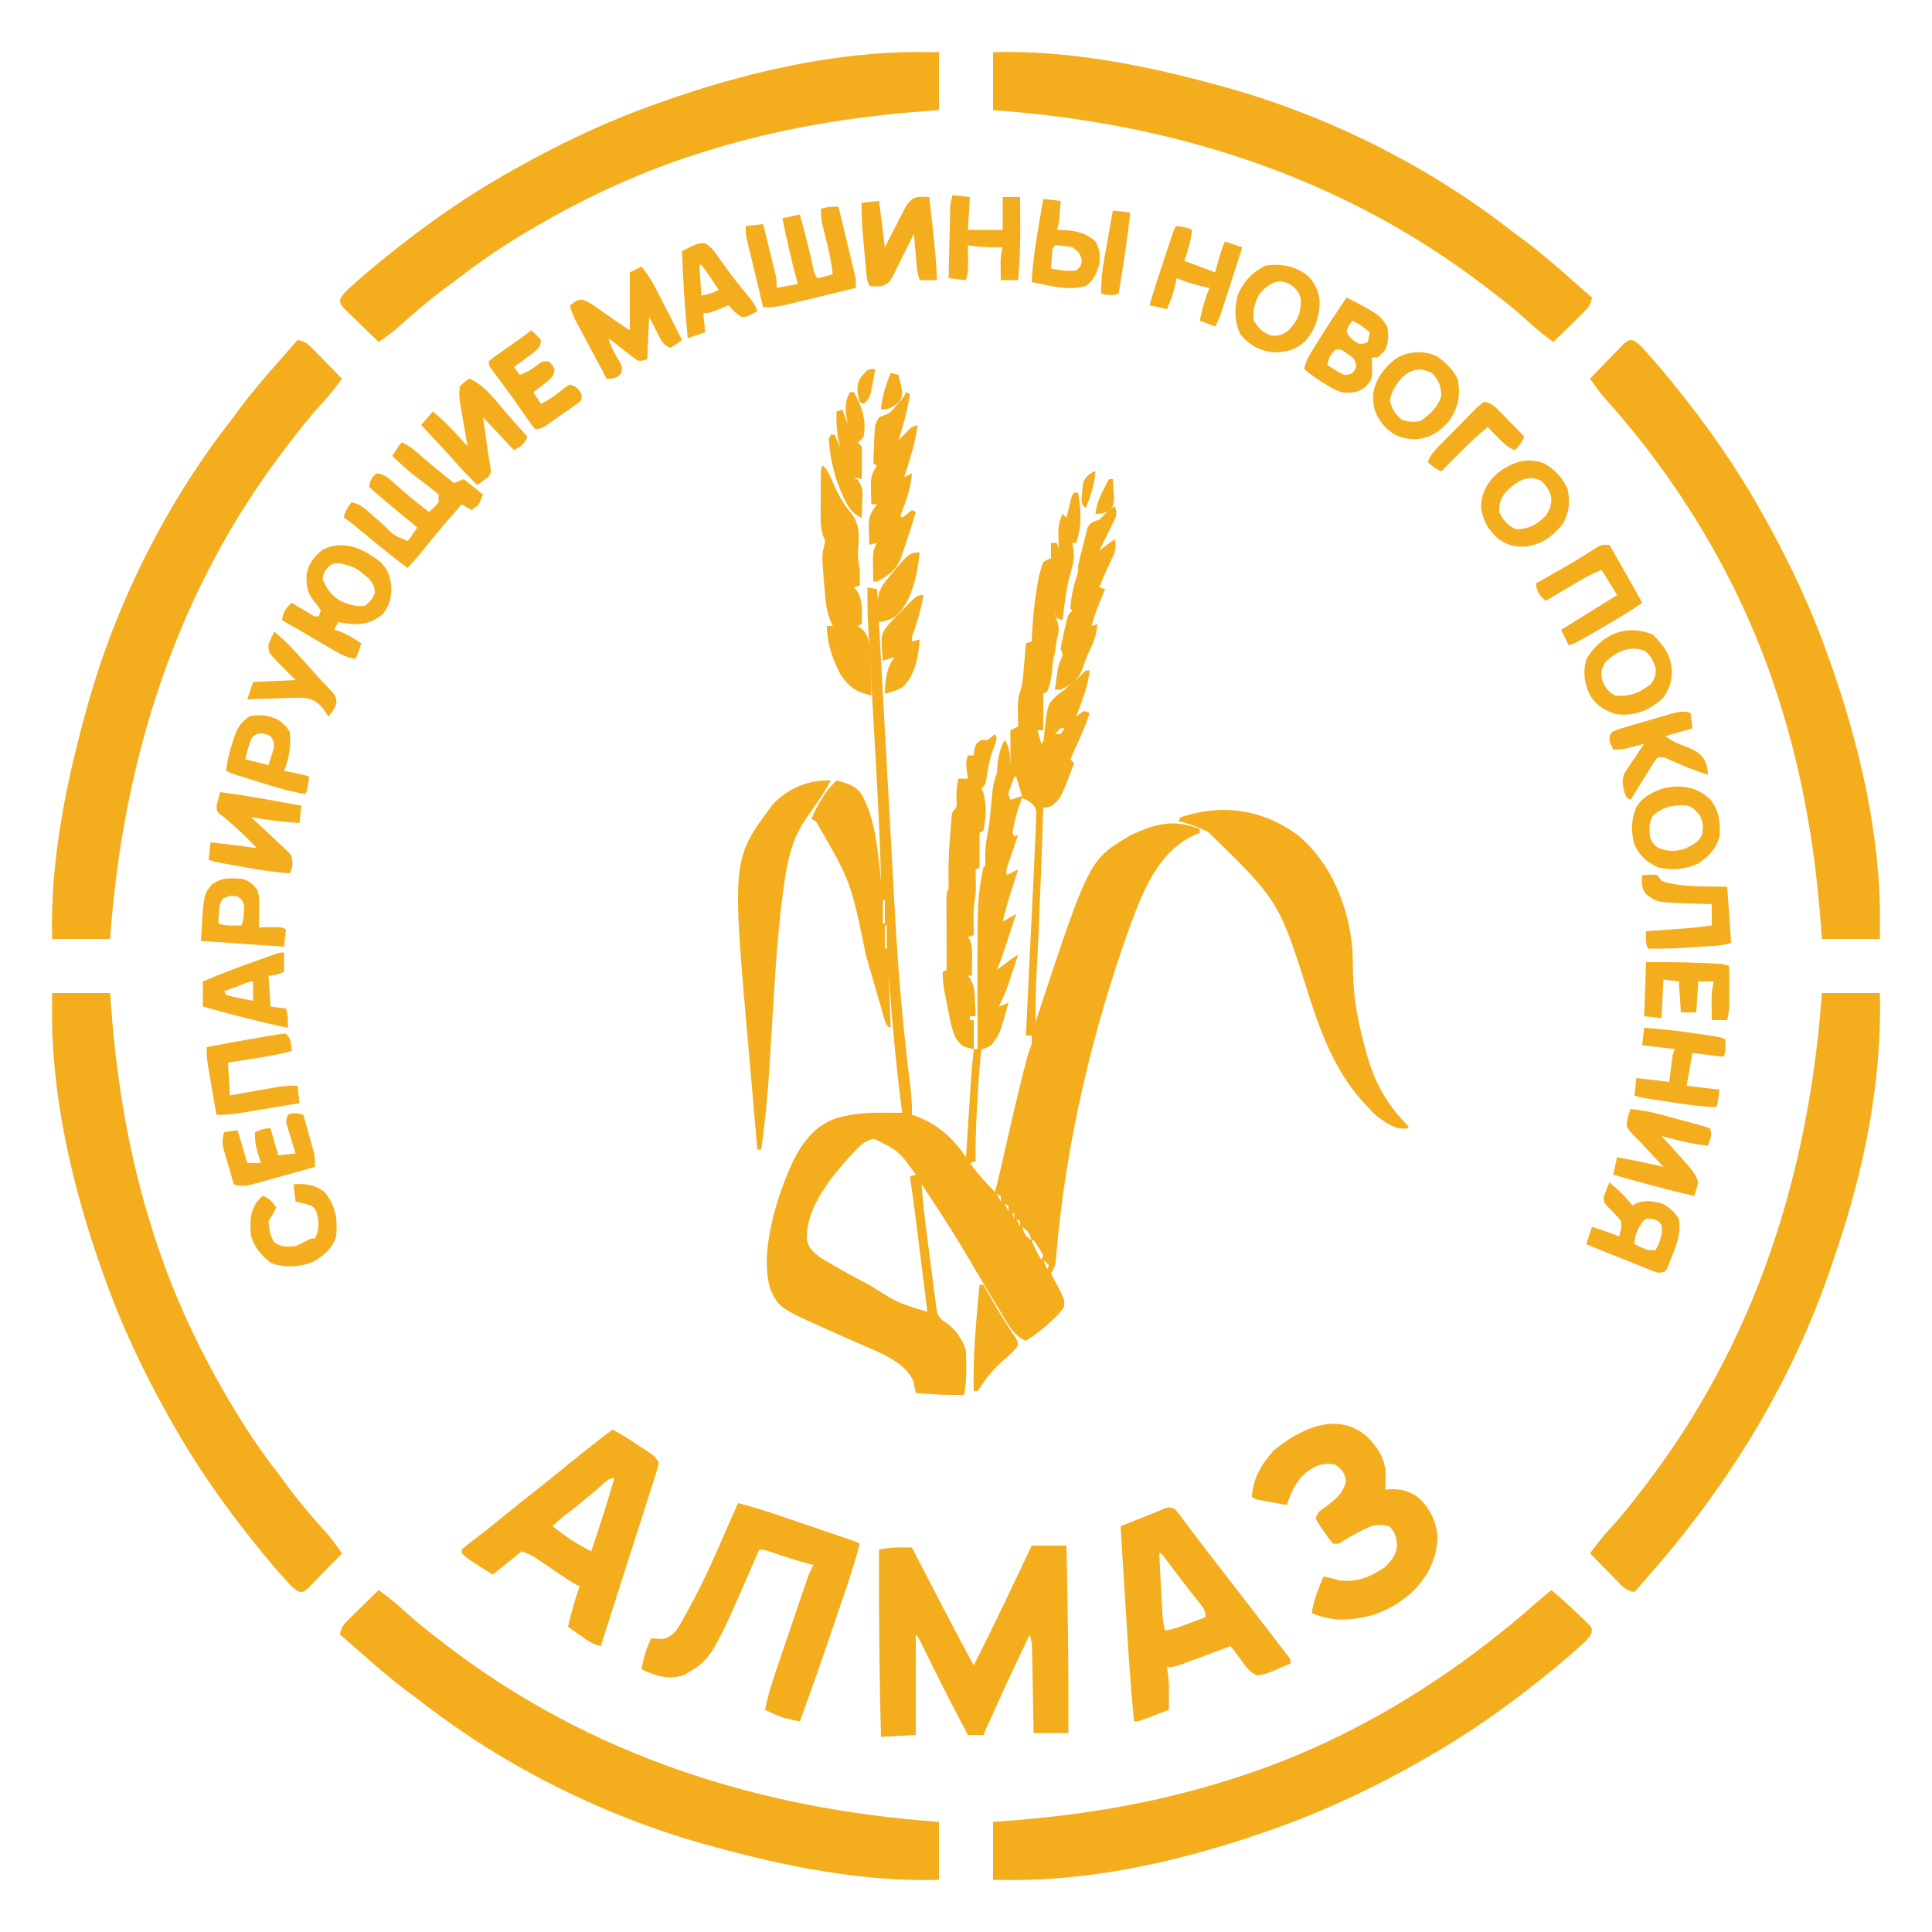 <?xml version="1.0" encoding="UTF-8"?> <svg xmlns="http://www.w3.org/2000/svg" version="1.1" width="1000" height="1000"><path d="M0 0 C0.66 0 1.32 0 2 0 C3.582 8.7 4.053 17.603 1 26 C0.34 26 -0.32 26 -1 26 C-0.794 27.155 -0.588 28.31 -0.375 29.5 C0.197 34.08 -0.659 37.639 -2 42 C-4.252 49.881 -5.073 57.877 -6 66 C-6.99 65.67 -7.98 65.34 -9 65 C-10.188 62.438 -10.188 62.438 -11 60 C-7.444 70.165 -7.444 70.165 -9 76 C-9.165 77.196 -9.33 78.392 -9.5 79.625 C-10 83 -10 83 -10.504 84.906 C-11.057 87.24 -11.255 89.484 -11.438 91.875 C-11.811 95.831 -12.397 99.323 -14 103 C-14.99 103.495 -14.99 103.495 -16 104 C-16 110.27 -16 116.54 -16 123 C-16.99 123 -17.98 123 -19 123 C-18.01 126.465 -18.01 126.465 -17 130 C-15.509 128.509 -15.723 127.108 -15.527 125.027 C-13.821 109.679 -13.821 109.679 -9.312 105.25 C-7.904 104.13 -6.465 103.045 -5 102 C-3.553 100.741 -2.115 99.47 -0.688 98.188 C-0.052 97.645 0.584 97.102 1.238 96.543 C3.025 95.027 3.025 95.027 4.605 93.301 C6 92 6 92 8 92 C7.405 97.668 5.908 102.603 3.938 107.938 C3.656 108.717 3.374 109.496 3.084 110.299 C2.395 112.201 1.699 114.101 1 116 C1.598 115.484 2.196 114.969 2.812 114.438 C3.534 113.963 4.256 113.489 5 113 C5.99 113.33 6.98 113.66 8 114 C6.364 119.322 4.161 124.31 1.875 129.375 C1.502 130.206 1.13 131.038 0.746 131.895 C-0.167 133.931 -1.082 135.966 -2 138 C-1.34 138.66 -0.68 139.32 0 140 C-7.021 158.435 -7.021 158.435 -11.688 162.125 C-14 163 -14 163 -16 163 C-16.021 163.611 -16.041 164.221 -16.062 164.85 C-16.329 172.713 -16.6 180.575 -16.875 188.438 C-16.919 189.702 -16.963 190.966 -17.009 192.269 C-17.651 210.531 -18.401 228.783 -19.39 247.029 C-19.87 256.034 -20.114 264.979 -20 274 C-19.664 272.98 -19.328 271.96 -18.981 270.908 C7.806 189.901 7.806 189.901 29.379 177.211 C39.437 172.564 48.948 169.244 59.938 172.5 C60.895 172.778 61.853 173.057 62.84 173.344 C63.553 173.56 64.266 173.777 65 174 C65 174.66 65 175.32 65 176 C64.227 176.329 63.453 176.657 62.656 176.996 C43.639 185.681 35.944 205.399 29 224 C9.388 278.354 -4.611 337.7 -9.317 395.357 C-9.641 398.995 -9.93 400.895 -12 404 C-10.856 406.492 -9.647 408.803 -8.312 411.188 C-4.864 417.962 -4.864 417.962 -5.324 421.484 C-6.664 423.711 -8.082 425.245 -10 427 C-11.065 428.046 -11.065 428.046 -12.152 429.113 C-16.158 432.859 -20.333 436.128 -25 439 C-31.805 436.326 -35.105 428.817 -38.75 422.875 C-39.309 421.968 -39.869 421.062 -40.445 420.128 C-45.448 411.98 -50.301 403.744 -55.152 395.506 C-60.854 385.832 -66.774 376.343 -73 367 C-73.661 366.001 -74.323 365.002 -75.004 363.973 C-76.329 361.977 -77.662 359.987 -79 358 C-78.376 366.33 -77.487 374.596 -76.406 382.879 C-76.255 384.053 -76.103 385.228 -75.947 386.438 C-75.629 388.896 -75.309 391.354 -74.989 393.812 C-74.497 397.583 -74.012 401.355 -73.527 405.127 C-73.217 407.523 -72.905 409.92 -72.594 412.316 C-72.377 414.008 -72.377 414.008 -72.155 415.735 C-72.018 416.777 -71.881 417.819 -71.74 418.893 C-71.621 419.809 -71.502 420.726 -71.379 421.67 C-70.791 425.503 -70.791 425.503 -68.328 428.324 C-67.642 428.774 -66.957 429.224 -66.25 429.688 C-61.052 433.42 -58.015 437.955 -56 444 C-55.903 446.781 -55.861 449.532 -55.875 452.312 C-55.871 453.06 -55.867 453.807 -55.863 454.576 C-55.871 458.828 -56.161 462.813 -57 467 C-65.39 467.136 -73.644 466.755 -82 466 C-82.391 464.079 -82.781 462.159 -83.172 460.238 C-87.302 449.075 -104.139 443.817 -114.285 439.137 C-117.719 437.57 -121.167 436.041 -124.621 434.52 C-152.516 422.177 -152.516 422.177 -157.109 412.715 C-163.426 393.459 -153.469 362.582 -145 345 C-139.708 334.938 -133.511 327.147 -122.438 323.562 C-114.274 321.29 -106.411 320.854 -98 320.938 C-97.13 320.942 -96.26 320.947 -95.363 320.951 C-93.242 320.963 -91.121 320.981 -89 321 C-89.105 320.205 -89.211 319.409 -89.32 318.59 C-92.35 295.438 -94.371 272.289 -96 249 C-95.505 262.86 -95.505 262.86 -95 277 C-97 276 -97 276 -97.977 273.353 C-98.319 272.169 -98.66 270.985 -99.012 269.766 C-99.203 269.113 -99.393 268.461 -99.59 267.788 C-100.005 266.363 -100.417 264.937 -100.825 263.509 C-101.48 261.224 -102.145 258.941 -102.812 256.658 C-104.474 250.966 -106.119 245.269 -107.764 239.571 C-115.559 201.329 -115.559 201.329 -133.75 170 C-134.493 169.67 -135.235 169.34 -136 169 C-134.596 165.169 -132.815 161.876 -130.625 158.438 C-130.04 157.508 -129.455 156.579 -128.852 155.621 C-127.087 153.123 -125.228 151.086 -123 149 C-117.775 150.298 -113.29 151.497 -110.047 156.129 C-102.664 169.324 -101.582 186.183 -100 201 C-100.438 182.123 -101.366 163.282 -102.41 144.43 C-102.476 143.242 -102.542 142.054 -102.609 140.83 C-103.089 132.178 -103.575 123.527 -104.062 114.875 C-104.554 106.154 -105.042 97.432 -105.526 88.71 C-105.718 85.261 -105.914 81.811 -106.111 78.361 C-106.229 76.236 -106.347 74.11 -106.465 71.984 C-106.52 71.046 -106.574 70.107 -106.63 69.141 C-106.997 62.422 -107.057 55.727 -107 49 C-105.35 49.33 -103.7 49.66 -102 50 C-101.916 51.556 -101.916 51.556 -101.829 53.144 C-100.443 78.676 -99.039 104.206 -97.617 129.735 C-96.93 142.082 -96.248 154.429 -95.58 166.777 C-94.995 177.57 -94.4 188.362 -93.793 199.153 C-93.473 204.84 -93.158 210.527 -92.857 216.214 C-91.405 243.528 -89.19 270.635 -85.97 297.802 C-85.776 299.453 -85.776 299.453 -85.577 301.137 C-85.333 303.187 -85.086 305.237 -84.833 307.287 C-84.24 312.234 -83.868 317.017 -84 322 C-83.383 322.208 -82.765 322.415 -82.129 322.629 C-70.838 326.736 -62.633 334.05 -56 344 C-55.965 343.446 -55.929 342.892 -55.893 342.321 C-55.522 336.512 -55.148 330.704 -54.773 324.896 C-54.634 322.733 -54.495 320.571 -54.357 318.408 C-54.158 315.285 -53.956 312.162 -53.754 309.039 C-53.693 308.084 -53.633 307.13 -53.571 306.146 C-53.175 300.082 -52.646 294.043 -52 288 C-51.34 288 -50.68 288 -50 288 C-50.005 286.703 -50.01 285.406 -50.016 284.07 C-50.285 210.709 -50.285 210.709 -47 194 C-46.67 193.67 -46.34 193.34 -46 193 C-45.979 191.542 -46.01 190.083 -46.062 188.625 C-46.117 183.806 -45.447 179.421 -44.504 174.707 C-44.036 172.193 -43.729 169.733 -43.5 167.188 C-42.058 151.175 -42.058 151.175 -40 145 C-39.851 143.419 -39.728 141.835 -39.625 140.25 C-39.208 135.589 -38.085 132.17 -36 128 C-33.148 132.278 -33.398 135.896 -33 141 C-33 135.06 -33 129.12 -33 123 C-31.68 122.34 -30.36 121.68 -29 121 C-29.023 119.987 -29.046 118.974 -29.07 117.93 C-29.089 116.578 -29.107 115.227 -29.125 113.875 C-29.142 113.21 -29.159 112.545 -29.176 111.859 C-29.206 108.755 -29.058 106.171 -28.062 103.219 C-26.485 98.441 -26.268 93.621 -25.875 88.625 C-25.789 87.603 -25.702 86.581 -25.613 85.527 C-25.402 83.019 -25.198 80.51 -25 78 C-24.01 77.67 -23.02 77.34 -22 77 C-21.963 76.065 -21.925 75.131 -21.887 74.168 C-21.494 66.327 -20.78 58.634 -19.562 50.875 C-19.379 49.686 -19.379 49.686 -19.192 48.473 C-18.486 44.165 -17.662 40.063 -16 36 C-13.875 34.625 -13.875 34.625 -12 34 C-12 31.36 -12 28.72 -12 26 C-11.01 26 -10.02 26 -9 26 C-8.67 26.99 -8.34 27.98 -8 29 C-8.023 28.12 -8.046 27.239 -8.07 26.332 C-8.088 25.171 -8.106 24.009 -8.125 22.812 C-8.148 21.664 -8.171 20.515 -8.195 19.332 C-8.005 16.083 -7.394 13.913 -6 11 C-5.01 11.99 -5.01 11.99 -4 13 C-3.693 11.718 -3.693 11.718 -3.379 10.41 C-2.975 8.753 -2.975 8.753 -2.562 7.062 C-2.296 5.96 -2.029 4.858 -1.754 3.723 C-1 1 -1 1 0 0 Z M-3 18 C-2 21 -2 21 -2 21 Z M-7 30 C-6 32 -6 32 -6 32 Z M-11 37 C-10 39 -10 39 -10 39 Z M-8.625 123.5 C-9.079 123.995 -9.533 124.49 -10 125 C-9.01 125 -8.02 125 -7 125 C-6.34 124.01 -5.68 123.02 -5 122 C-7.124 121.774 -7.124 121.774 -8.625 123.5 Z M-31 147 C-31.532 148.433 -32.05 149.872 -32.562 151.312 C-32.853 152.113 -33.143 152.914 -33.441 153.738 C-34.249 156.143 -34.249 156.143 -33 159 C-31.02 158.34 -29.04 157.68 -27 157 C-27.99 153.7 -28.98 150.4 -30 147 C-30.33 147 -30.66 147 -31 147 Z M-27 158 C-30.144 166.833 -30.144 166.833 -32 176 C-31.67 176.66 -31.34 177.32 -31 178 C-30.34 177.67 -29.68 177.34 -29 177 C-29.182 177.53 -29.364 178.059 -29.551 178.605 C-30.372 181.006 -31.186 183.409 -32 185.812 C-32.429 187.063 -32.429 187.063 -32.867 188.338 C-33.273 189.542 -33.273 189.542 -33.688 190.77 C-33.939 191.508 -34.19 192.246 -34.449 193.007 C-35.133 195.137 -35.133 195.137 -35 198 C-34.381 197.691 -33.763 197.381 -33.125 197.062 C-31.75 196.375 -30.375 195.688 -29 195 C-29.171 195.534 -29.343 196.067 -29.519 196.617 C-30.307 199.077 -31.091 201.539 -31.875 204 C-32.144 204.839 -32.414 205.678 -32.691 206.543 C-34.318 211.661 -35.754 216.776 -37 222 C-34.69 220.68 -32.38 219.36 -30 218 C-31.289 221.897 -32.582 225.792 -33.875 229.688 C-34.24 230.79 -34.605 231.893 -34.98 233.029 C-35.335 234.096 -35.689 235.163 -36.055 236.262 C-36.379 237.241 -36.704 238.22 -37.039 239.229 C-37.95 241.856 -38.945 244.428 -40 247 C-39.457 246.59 -38.915 246.18 -38.355 245.758 C-37.64 245.219 -36.925 244.68 -36.188 244.125 C-35.48 243.591 -34.772 243.058 -34.043 242.508 C-32.395 241.292 -30.704 240.136 -29 239 C-35.15 258.005 -35.15 258.005 -39 266 C-36.525 265.01 -36.525 265.01 -34 264 C-38.475 280.174 -38.475 280.174 -43 286 C-45.812 287.562 -45.812 287.562 -48 288 C-49.004 295.932 -49.478 303.885 -49.93 311.864 C-50.061 314.165 -50.199 316.466 -50.338 318.768 C-50.869 327.86 -51.123 336.889 -51 346 C-51.99 346.33 -52.98 346.66 -54 347 C-47.881 354.842 -47.881 354.842 -41 362 C-38.746 353.202 -36.717 344.366 -34.75 335.5 C-32.355 324.78 -29.849 314.095 -27.188 303.438 C-26.753 301.691 -26.753 301.691 -26.31 299.91 C-24.223 291.634 -24.223 291.634 -22.907 287.899 C-21.801 284.87 -21.801 284.87 -22 281 C-22.99 281 -23.98 281 -25 281 C-24.906 279.07 -24.906 279.07 -24.81 277.101 C-24.218 264.935 -23.63 252.769 -23.044 240.603 C-22.743 234.349 -22.441 228.095 -22.136 221.842 C-21.842 215.799 -21.55 209.756 -21.261 203.713 C-21.15 201.415 -21.039 199.117 -20.926 196.82 C-20.627 190.718 -20.342 184.616 -20.1 178.512 C-20.037 176.927 -19.97 175.342 -19.898 173.757 C-19.817 171.903 -19.764 170.048 -19.713 168.192 C-19.682 167.243 -19.651 166.293 -19.62 165.315 C-20.112 162.318 -21.085 161.466 -23.5 159.688 C-24.655 159.131 -25.81 158.574 -27 158 Z M-99 211 C-99 214.96 -99 218.92 -99 223 C-98.67 223 -98.34 223 -98 223 C-98 219.04 -98 215.08 -98 211 C-98.33 211 -98.66 211 -99 211 Z M-98 224 C-98 227.96 -98 231.92 -98 236 C-97.67 236 -97.34 236 -97 236 C-97 232.04 -97 228.08 -97 224 C-97.33 224 -97.66 224 -98 224 Z M-113.312 340.625 C-113.871 341.21 -114.429 341.794 -115.004 342.397 C-124.896 353.002 -137.877 368.803 -138.312 383.875 C-138.35 384.718 -138.387 385.561 -138.426 386.43 C-137.685 390.904 -134.845 393.393 -131.253 395.972 C-130.218 396.589 -129.184 397.205 -128.117 397.84 C-127.55 398.179 -126.983 398.518 -126.399 398.867 C-120.075 402.614 -113.616 406.115 -107.125 409.562 C-106.518 409.886 -105.911 410.21 -105.286 410.544 C-91.267 419.388 -91.267 419.388 -76 424 C-76.959 416.281 -77.919 408.562 -78.881 400.843 C-79.207 398.223 -79.533 395.602 -79.858 392.982 C-80.329 389.194 -80.801 385.405 -81.273 381.617 C-81.416 380.465 -81.559 379.312 -81.706 378.124 C-82.713 370.068 -83.828 362.033 -85 354 C-84.01 353.67 -83.02 353.34 -82 353 C-90.651 340.858 -90.651 340.858 -103.379 334.473 C-108.062 335.155 -110.227 337.281 -113.312 340.625 Z M-40 363 C-39.34 364.32 -38.68 365.64 -38 367 C-38 366.01 -38 365.02 -38 364 C-38.66 363.67 -39.32 363.34 -40 363 Z M-36 368 C-35.34 369.32 -34.68 370.64 -34 372 C-34 371.01 -34 370.02 -34 369 C-34.66 368.67 -35.32 368.34 -36 368 Z M-32 373 C-31.67 373.99 -31.34 374.98 -31 376 C-31 375.01 -31 374.02 -31 373 C-31.33 373 -31.66 373 -32 373 Z M-30 376 C-29.34 377.32 -28.68 378.64 -28 380 C-28 379.01 -28 378.02 -28 377 C-28.66 376.67 -29.32 376.34 -30 376 Z M-27 380 C-25.75 383.653 -25.329 384.781 -22 387 C-23.25 383.347 -23.671 382.219 -27 380 Z M-22 387 C-20.665 390.594 -19.04 393.755 -17 397 C-16.67 396.34 -16.34 395.68 -16 395 C-16.956 392.97 -16.956 392.97 -18.375 390.875 C-18.836 390.151 -19.298 389.426 -19.773 388.68 C-20.178 388.125 -20.583 387.571 -21 387 C-21.33 387 -21.66 387 -22 387 Z M-16 397 C-15.34 398.65 -14.68 400.3 -14 402 C-13.67 401.34 -13.34 400.68 -13 400 C-13.99 399.01 -14.98 398.02 -16 397 Z " fill="#F3AD1D" transform="translate(556,255)"></path><path d="M0 0 C3.151 1.561 5.263 4.209 7.558 6.802 C8.091 7.393 8.623 7.984 9.172 8.592 C13.918 13.896 18.457 19.344 22.871 24.927 C23.362 25.541 23.854 26.155 24.361 26.787 C39.342 45.508 53.007 65.082 64.871 85.927 C65.349 86.765 65.828 87.602 66.321 88.465 C79.895 112.38 91.647 137.013 100.871 162.927 C101.223 163.909 101.576 164.891 101.939 165.903 C117.154 208.671 128.474 256.535 127.933 302.24 C127.913 304.776 127.892 307.313 127.871 309.927 C117.971 309.927 108.071 309.927 97.871 309.927 C97.712 307.711 97.554 305.495 97.39 303.212 C94.44 263.403 88.017 225.068 75.871 186.927 C75.565 185.959 75.258 184.991 74.943 183.993 C56.562 126.645 24.854 73.479 -15.496 28.904 C-17.871 26.029 -19.99 22.979 -22.129 19.927 C-19.37 17.044 -16.595 14.179 -13.804 11.327 C-12.857 10.355 -11.914 9.378 -10.976 8.396 C-9.627 6.988 -8.261 5.596 -6.895 4.204 C-6.078 3.361 -5.261 2.518 -4.419 1.649 C-2.129 -0.073 -2.129 -0.073 0 0 Z " fill="#F3AD1D" transform="translate(845.129,176.073)"></path><path d="M0 0 C39.035 -1.115 78.509 6.726 116 17 C116.952 17.257 117.904 17.515 118.885 17.78 C171.721 32.231 223.987 58.051 267.273 91.67 C269.879 93.677 272.537 95.614 275.188 97.562 C284.518 104.558 293.259 112.289 302 120 C303.5 121.313 305 122.626 306.5 123.938 C307.667 124.958 308.833 125.979 310 127 C309.456 130.984 307.565 132.784 304.746 135.547 C303.892 136.391 303.038 137.236 302.158 138.105 C301.26 138.978 300.363 139.851 299.438 140.75 C298.536 141.638 297.634 142.526 296.705 143.441 C294.477 145.634 292.241 147.82 290 150 C285.403 146.639 281.016 143.234 276.875 139.312 C270.541 133.484 263.837 128.223 257 123 C256.359 122.507 255.717 122.014 255.057 121.506 C180.523 64.318 92.992 36.606 0 30 C0 20.1 0 10.2 0 0 Z " fill="#F3AD1D" transform="translate(514,27)"></path><path d="M0 0 C5.002 4.215 9.821 8.554 14.5 13.125 C15.145 13.732 15.789 14.339 16.453 14.965 C17.056 15.557 17.66 16.148 18.281 16.758 C18.828 17.285 19.376 17.813 19.939 18.356 C21 20 21 20 20.83 22.034 C19.448 25.309 16.735 27.377 14.125 29.688 C13.534 30.22 12.943 30.753 12.335 31.301 C7.031 36.047 1.583 40.586 -4 45 C-4.614 45.492 -5.228 45.983 -5.86 46.49 C-24.581 61.471 -44.155 75.136 -65 87 C-65.838 87.479 -66.675 87.957 -67.538 88.45 C-91.453 102.024 -116.086 113.776 -142 123 C-142.982 123.353 -143.964 123.705 -144.976 124.068 C-187.744 139.283 -235.608 150.603 -281.312 150.062 C-283.849 150.042 -286.386 150.021 -289 150 C-289 140.1 -289 130.2 -289 120 C-285.676 119.762 -285.676 119.762 -282.285 119.52 C-242.476 116.569 -204.141 110.146 -166 98 C-165.032 97.694 -164.064 97.387 -163.066 97.072 C-105.25 78.541 -53.097 46.483 -7.723 6.504 C-5.186 4.289 -2.597 2.143 0 0 Z " fill="#F3AD1D" transform="translate(803,823)"></path><path d="M0 0 C4.597 3.361 8.984 6.766 13.125 10.688 C19.459 16.516 26.163 21.777 33 27 C33.641 27.493 34.283 27.986 34.943 28.494 C109.477 85.682 197.008 113.394 290 120 C290 129.9 290 139.8 290 150 C250.965 151.115 211.491 143.274 174 133 C173.048 132.743 172.096 132.485 171.115 132.22 C118.279 117.769 66.013 91.949 22.727 58.33 C20.121 56.323 17.463 54.386 14.812 52.438 C5.482 45.442 -3.259 37.711 -12 30 C-13.5 28.687 -15 27.374 -16.5 26.062 C-17.667 25.042 -18.833 24.021 -20 23 C-19.456 19.016 -17.565 17.216 -14.746 14.453 C-13.892 13.609 -13.038 12.764 -12.158 11.895 C-11.26 11.022 -10.363 10.149 -9.438 9.25 C-8.536 8.362 -7.634 7.474 -6.705 6.559 C-4.477 4.366 -2.241 2.18 0 0 Z " fill="#F3AD1D" transform="translate(196,823)"></path><path d="M0 0 C9.9 0 19.8 0 30 0 C30.159 2.216 30.317 4.432 30.48 6.715 C33.431 46.524 39.854 84.859 52 123 C52.306 123.968 52.613 124.936 52.928 125.934 C62.91 157.075 77.099 187.045 94 215 C94.723 216.197 94.723 216.197 95.461 217.419 C101.978 228.13 108.969 238.308 116.638 248.225 C118.652 250.85 120.602 253.522 122.562 256.188 C129.042 264.831 136.119 273.017 143.367 281.023 C145.742 283.898 147.861 286.948 150 290 C147.241 292.883 144.466 295.748 141.675 298.6 C140.728 299.572 139.785 300.549 138.847 301.531 C137.498 302.939 136.132 304.331 134.766 305.723 C133.949 306.566 133.132 307.409 132.29 308.278 C130 310 130 310 127.871 309.927 C124.72 308.366 122.608 305.718 120.312 303.125 C119.78 302.534 119.247 301.943 118.699 301.335 C113.953 296.031 109.414 290.583 105 285 C104.263 284.079 104.263 284.079 103.51 283.14 C88.529 264.419 74.864 244.845 63 224 C62.521 223.162 62.043 222.325 61.55 221.462 C47.976 197.547 36.224 172.914 27 147 C26.647 146.018 26.295 145.036 25.932 144.024 C10.717 101.256 -0.603 53.392 -0.062 7.688 C-0.042 5.151 -0.021 2.614 0 0 Z " fill="#F3AD1D" transform="translate(27,514)"></path><path d="M0 0 C3.984 0.544 5.784 2.435 8.547 5.254 C9.391 6.108 10.236 6.962 11.105 7.842 C11.978 8.74 12.851 9.637 13.75 10.562 C14.638 11.464 15.526 12.366 16.441 13.295 C18.634 15.523 20.82 17.759 23 20 C19.639 24.597 16.234 28.984 12.312 33.125 C6.483 39.459 1.226 46.165 -4 53 C-4.482 53.625 -4.965 54.251 -5.461 54.895 C-62.752 129.273 -90.401 217.1 -97 310 C-106.9 310 -116.8 310 -127 310 C-128.115 270.965 -120.274 231.491 -110 194 C-109.743 193.048 -109.485 192.096 -109.22 191.115 C-94.769 138.279 -68.949 86.013 -35.33 42.727 C-33.323 40.121 -31.386 37.463 -29.438 34.812 C-22.442 25.482 -14.711 16.741 -7 8 C-5.687 6.5 -4.374 5 -3.062 3.5 C-2.042 2.333 -1.021 1.167 0 0 Z " fill="#F3AD1D" transform="translate(154,176)"></path><path d="M0 0 C2.537 0.021 5.074 0.041 7.688 0.062 C7.688 9.963 7.688 19.863 7.688 30.062 C5.472 30.221 3.256 30.38 0.973 30.543 C-38.836 33.494 -77.172 39.916 -115.312 52.062 C-116.281 52.369 -117.249 52.675 -118.247 52.991 C-149.388 62.972 -179.357 77.162 -207.312 94.062 C-208.51 94.786 -208.51 94.786 -209.731 95.524 C-220.443 102.041 -230.621 109.032 -240.537 116.7 C-243.162 118.715 -245.835 120.664 -248.5 122.625 C-257.144 129.105 -265.329 136.182 -273.336 143.43 C-276.211 145.805 -279.26 147.923 -282.312 150.062 C-285.195 147.303 -288.061 144.528 -290.912 141.737 C-291.885 140.79 -292.862 139.847 -293.843 138.909 C-295.252 137.561 -296.644 136.195 -298.035 134.828 C-298.878 134.011 -299.721 133.194 -300.59 132.353 C-302.312 130.062 -302.312 130.062 -302.24 127.933 C-300.678 124.783 -298.031 122.671 -295.438 120.375 C-294.551 119.576 -294.551 119.576 -293.647 118.761 C-288.344 114.015 -282.895 109.477 -277.312 105.062 C-276.699 104.571 -276.085 104.079 -275.453 103.573 C-256.732 88.592 -237.157 74.926 -216.312 63.062 C-215.475 62.584 -214.637 62.105 -213.774 61.612 C-189.859 48.038 -165.227 36.286 -139.312 27.062 C-138.33 26.71 -137.348 26.357 -136.336 25.994 C-93.568 10.779 -45.705 -0.541 0 0 Z " fill="#F3AD1D" transform="translate(478.312,26.938)"></path><path d="M0 0 C9.9 0 19.8 0 30 0 C31.264 44.23 22.037 90.886 7.799 132.654 C6.908 135.271 6.039 137.895 5.168 140.52 C-14.993 200.562 -48.243 254.662 -90 302 C-91.313 303.5 -92.626 305 -93.938 306.5 C-94.958 307.667 -95.979 308.833 -97 310 C-100.984 309.456 -102.784 307.565 -105.547 304.746 C-106.391 303.892 -107.236 303.038 -108.105 302.158 C-108.978 301.26 -109.851 300.363 -110.75 299.438 C-111.638 298.536 -112.526 297.634 -113.441 296.705 C-115.634 294.477 -117.82 292.241 -120 290 C-116.639 285.403 -113.234 281.016 -109.312 276.875 C-103.484 270.541 -98.223 263.837 -93 257 C-92.507 256.359 -92.014 255.717 -91.506 255.057 C-34.318 180.523 -6.606 92.992 0 0 Z " fill="#F3AD1D" transform="translate(943,514)"></path><path d="M0 0 C5.94 0 11.88 0 18 0 C18.712 32.339 19.147 64.653 19 97 C13.06 97 7.12 97 1 97 C0.975 95.597 0.95 94.194 0.924 92.749 C0.83 87.546 0.73 82.342 0.628 77.139 C0.584 74.887 0.543 72.635 0.503 70.382 C0.445 67.145 0.381 63.909 0.316 60.672 C0.3 59.664 0.283 58.657 0.266 57.619 C0.236 56.208 0.236 56.208 0.205 54.769 C0.19 53.942 0.174 53.116 0.158 52.265 C0.004 50.064 -0.394 48.117 -1 46 C-13.289 71.868 -13.289 71.868 -25 98 C-27.64 98 -30.28 98 -33 98 C-40.168 84.629 -46.992 71.098 -53.729 57.506 C-54.07 56.819 -54.411 56.132 -54.763 55.425 C-55.411 54.12 -56.058 52.814 -56.703 51.507 C-58.057 48.555 -58.057 48.555 -60 46 C-60 63.16 -60 80.32 -60 98 C-65.94 98.33 -71.88 98.66 -78 99 C-78.883 66.661 -79.13 34.351 -79 2 C-74.982 1.243 -71.212 0.888 -67.125 0.938 C-66.158 0.947 -65.191 0.956 -64.195 0.965 C-63.471 0.976 -62.746 0.988 -62 1 C-61.397 2.168 -61.397 2.168 -60.782 3.361 C-50.654 22.978 -40.523 42.591 -30 62 C-19.619 41.521 -9.8 20.762 0 0 Z " fill="#F3AD1D" transform="translate(534,800)"></path><path d="M0 0 C17.23 14.449 26.099 36.517 28.188 58.688 C28.366 62.978 28.425 67.269 28.5 71.562 C28.789 85.491 31.441 98.309 35.188 111.688 C35.505 112.855 35.505 112.855 35.829 114.047 C39.573 127.546 45.753 138.802 55.5 148.895 C57.188 150.688 57.188 150.688 57.188 151.688 C50.712 152.71 46.259 149.262 41.188 145.688 C38.562 143.375 38.562 143.375 36.188 140.688 C35.584 140.052 34.981 139.416 34.359 138.762 C20.016 123.351 12.475 104.04 6.102 84.331 C-9.757 34.006 -9.757 34.006 -46.566 -1.77 C-51.54 -4.117 -56.472 -6.007 -61.812 -7.312 C-61.483 -7.973 -61.153 -8.633 -60.812 -9.312 C-39.212 -16.433 -18.451 -13.55 0 0 Z " fill="#F3AD1D" transform="translate(671.812,432.312)"></path><path d="M0 0 C7.763 2.018 15.355 4.376 22.941 6.977 C24.031 7.347 25.12 7.718 26.243 8.1 C28.523 8.877 30.803 9.655 33.082 10.435 C36.583 11.632 40.085 12.824 43.588 14.016 C45.81 14.773 48.032 15.531 50.254 16.289 C51.303 16.646 52.352 17.004 53.432 17.372 C54.398 17.702 55.363 18.033 56.358 18.374 C57.208 18.664 58.059 18.955 58.935 19.255 C61 20 61 20 63 21 C60.941 28.934 58.514 36.69 55.867 44.445 C55.471 45.613 55.075 46.782 54.667 47.985 C53.83 50.451 52.991 52.917 52.15 55.382 C50.896 59.065 49.647 62.749 48.398 66.434 C43.106 82.02 37.637 97.535 32 113 C30.559 112.692 29.118 112.38 27.678 112.067 C26.876 111.894 26.073 111.72 25.247 111.542 C21.242 110.576 17.699 108.761 14 107 C15.565 98.995 18.086 91.408 20.719 83.699 C21.182 82.332 21.645 80.964 22.108 79.596 C23.074 76.747 24.042 73.899 25.013 71.052 C26.256 67.407 27.492 63.761 28.725 60.114 C29.679 57.296 30.635 54.48 31.592 51.664 C32.049 50.32 32.505 48.975 32.961 47.63 C33.596 45.753 34.237 43.878 34.877 42.003 C35.24 40.937 35.602 39.872 35.976 38.774 C36.849 36.408 37.814 34.222 39 32 C38.07 31.762 38.07 31.762 37.121 31.52 C30.634 29.81 24.29 27.818 17.953 25.626 C14.555 24.408 14.555 24.408 11 24 C10.694 24.708 10.388 25.416 10.073 26.145 C-13.553 80.607 -13.553 80.607 -28 89 C-36.011 91.67 -42.59 89.465 -50 86 C-48.903 80.309 -47.459 75.254 -45 70 C-43.079 70.13 -41.159 70.26 -39.238 70.391 C-35.9 69.808 -34.417 68.356 -32 66 C-30.427 63.594 -29.034 61.274 -27.688 58.75 C-27.3 58.04 -26.912 57.329 -26.513 56.597 C-25.327 54.406 -24.16 52.205 -23 50 C-22.666 49.37 -22.332 48.741 -21.988 48.092 C-15.773 36.297 -10.538 24.052 -5.232 11.829 C-3.51 7.876 -1.758 3.937 0 0 Z " fill="#F3AD1D" transform="translate(382,778)"></path><path d="M0 0 C4.653 2.228 8.835 5.088 13.125 7.938 C13.949 8.476 14.772 9.014 15.621 9.568 C16.409 10.091 17.196 10.614 18.008 11.152 C19.085 11.864 19.085 11.864 20.184 12.59 C22 14 22 14 24 17 C23.503 19.457 22.904 21.65 22.119 24.016 C21.895 24.727 21.671 25.438 21.44 26.171 C20.691 28.535 19.924 30.892 19.156 33.25 C18.629 34.904 18.102 36.558 17.577 38.212 C16.183 42.589 14.774 46.959 13.362 51.329 C11.95 55.703 10.554 60.082 9.156 64.461 C7.084 70.948 5.004 77.432 2.916 83.914 C-0.095 93.264 -3.051 102.631 -6 112 C-10.252 111.123 -13.274 108.932 -16.75 106.438 C-17.653 105.8 -17.653 105.8 -18.574 105.15 C-20.053 104.106 -21.527 103.054 -23 102 C-21.3 94.874 -19.421 87.917 -17 81 C-17.561 80.736 -18.122 80.471 -18.699 80.199 C-21.204 78.893 -23.474 77.403 -25.809 75.812 C-26.721 75.196 -27.633 74.58 -28.572 73.945 C-30.48 72.65 -32.386 71.353 -34.291 70.055 C-35.204 69.439 -36.118 68.822 -37.059 68.188 C-37.887 67.624 -38.715 67.061 -39.568 66.48 C-42.326 64.71 -42.326 64.71 -47 63 C-51.95 66.96 -56.9 70.92 -62 75 C-74.222 67.343 -74.222 67.343 -78 64 C-78 63.34 -78 62.68 -78 62 C-76.036 60.315 -74.062 58.745 -72 57.188 C-70.707 56.193 -69.416 55.197 -68.125 54.199 C-67.447 53.676 -66.769 53.153 -66.07 52.615 C-62.67 49.963 -59.337 47.231 -56 44.5 C-50.477 39.992 -44.908 35.552 -39.289 31.164 C-34.816 27.662 -30.401 24.092 -26 20.5 C-17.451 13.525 -8.859 6.58 0 0 Z M-6.75 29.812 C-12.181 34.505 -17.733 38.999 -23.417 43.382 C-26.098 45.46 -28.69 47.509 -31 50 C-29.359 51.236 -27.712 52.463 -26.062 53.688 C-25.146 54.372 -24.229 55.056 -23.285 55.762 C-19.33 58.457 -15.214 60.739 -11 63 C-6.722 50.408 -2.638 37.793 1 25 C-2.323 25 -4.353 27.708 -6.75 29.812 Z " fill="#F3AD1D" transform="translate(317,740)"></path><path d="M0 0 C1.312 1.388 1.312 1.388 2.645 3.184 C3.402 4.191 3.402 4.191 4.175 5.218 C4.715 5.95 5.256 6.683 5.812 7.438 C6.981 8.994 8.15 10.55 9.32 12.105 C9.925 12.913 10.53 13.72 11.153 14.552 C14.121 18.486 17.154 22.367 20.188 26.25 C25.821 33.478 31.421 40.73 37 48 C38.666 50.167 40.333 52.334 42 54.5 C42.824 55.572 43.648 56.643 44.473 57.715 C46.23 59.999 47.988 62.283 49.746 64.566 C50.422 65.444 50.422 65.444 51.111 66.34 C52.364 67.968 53.618 69.595 54.871 71.223 C55.574 72.139 56.276 73.056 57 74 C57.589 74.741 58.178 75.482 58.785 76.246 C60 78 60 78 60 80 C57.61 81.037 55.215 82.055 52.812 83.062 C52.139 83.357 51.465 83.652 50.771 83.955 C47.954 85.123 45.433 85.979 42.375 86.125 C38.6 84.337 36.616 81.254 34.188 77.938 C33.434 76.943 33.434 76.943 32.666 75.928 C31.432 74.294 30.214 72.648 29 71 C28.107 71.333 27.214 71.666 26.294 72.01 C22.98 73.245 19.664 74.473 16.347 75.7 C14.912 76.231 13.478 76.765 12.044 77.3 C9.983 78.069 7.919 78.832 5.855 79.594 C5.215 79.834 4.574 80.075 3.914 80.323 C1.116 81.349 -0.992 82 -4 82 C-3.754 83.487 -3.754 83.487 -3.504 85.004 C-2.934 88.994 -2.902 92.906 -2.938 96.938 C-2.942 97.621 -2.947 98.305 -2.951 99.01 C-2.963 100.673 -2.981 102.337 -3 104 C-5.624 105.004 -8.249 106.003 -10.875 107 C-11.621 107.286 -12.368 107.572 -13.137 107.867 C-18.773 110 -18.773 110 -21 110 C-23.046 89.996 -24.215 69.934 -25.455 49.868 C-25.741 45.248 -26.031 40.628 -26.32 36.008 C-26.884 27.005 -27.443 18.003 -28 9 C-21.333 6.333 -14.667 3.667 -8 1 C-6.705 0.414 -6.705 0.414 -5.384 -0.184 C-3 -1 -3 -1 0 0 Z M-8 23 C-7.738 28.054 -7.472 33.108 -7.2 38.161 C-7.109 39.88 -7.019 41.599 -6.93 43.317 C-6.802 45.79 -6.669 48.262 -6.535 50.734 C-6.477 51.885 -6.477 51.885 -6.418 53.058 C-6.228 56.496 -5.905 59.681 -5 63 C-0.312 62.27 3.909 60.634 8.312 58.938 C9.423 58.515 9.423 58.515 10.557 58.084 C12.372 57.393 14.186 56.697 16 56 C16 51.886 14.365 50.581 11.812 47.375 C10.903 46.223 9.994 45.071 9.086 43.918 C8.593 43.296 8.1 42.674 7.593 42.033 C5.864 39.827 4.168 37.598 2.477 35.363 C1.889 34.587 1.301 33.812 0.696 33.012 C-0.469 31.471 -1.633 29.929 -2.796 28.386 C-3.328 27.685 -3.861 26.984 -4.41 26.262 C-5.124 25.318 -5.124 25.318 -5.852 24.354 C-6.231 23.907 -6.61 23.46 -7 23 C-7.33 23 -7.66 23 -8 23 Z " fill="#F3AD1D" transform="translate(608,781)"></path><path d="M0 0 C5.39 5.233 9.273 11.19 9.859 18.812 C9.859 21.74 9.787 24.64 9.609 27.562 C10.166 27.516 10.723 27.47 11.297 27.422 C17.334 27.136 21.656 28.009 26.609 31.562 C32.648 37.082 36.025 43.869 36.664 52.051 C36.423 63.137 31.616 72.563 23.871 80.297 C12.614 90.456 0.455 94.997 -14.633 94.832 C-19.529 94.481 -23.84 93.361 -28.391 91.562 C-27.782 86.958 -26.543 82.998 -24.828 78.688 C-24.373 77.535 -23.918 76.383 -23.449 75.195 C-23.1 74.326 -22.751 73.458 -22.391 72.562 C-19.628 73.085 -17.065 73.671 -14.391 74.562 C-4.698 75.691 1.513 72.886 9.484 67.688 C12.733 64.438 15.446 61.214 15.738 56.473 C15.373 52.474 14.74 49.171 11.609 46.562 C5.261 44.851 1.827 46.36 -3.641 49.375 C-4.347 49.744 -5.053 50.114 -5.781 50.494 C-8.765 52.068 -11.58 53.689 -14.391 55.562 C-15.381 55.562 -16.371 55.562 -17.391 55.562 C-19.131 53.488 -20.636 51.484 -22.141 49.25 C-22.777 48.358 -22.777 48.358 -23.426 47.447 C-24.625 45.699 -24.625 45.699 -26.391 42.562 C-25.251 39.142 -24.58 38.763 -21.703 36.812 C-16.445 32.976 -11.957 29.548 -10.703 22.938 C-11.594 18.562 -12.715 17.09 -16.391 14.562 C-22.283 13.597 -25.724 14.682 -30.574 18.09 C-36.575 22.955 -38.862 28.415 -41.391 35.562 C-44.016 35.087 -46.641 34.607 -49.266 34.125 C-50.012 33.99 -50.758 33.856 -51.527 33.717 C-57.164 32.676 -57.164 32.676 -59.391 31.562 C-59.038 22.23 -54.488 14.499 -48.391 7.562 C-34.98 -3.62 -15.55 -13.365 0 0 Z " fill="#F3AD1D" transform="translate(707.391,743.438)"></path><path d="M0 0 C-2.238 4.107 -4.634 7.985 -7.312 11.82 C-7.913 12.687 -8.514 13.553 -9.133 14.445 C-10.367 16.216 -11.611 17.979 -12.867 19.734 C-19.879 29.936 -22.37 40.947 -24.062 53.062 C-24.31 54.806 -24.31 54.806 -24.562 56.585 C-27.392 77.45 -28.674 98.465 -29.969 119.469 C-30.055 120.856 -30.141 122.243 -30.227 123.63 C-30.612 129.861 -30.993 136.093 -31.352 142.325 C-32.297 158.651 -33.7 174.807 -36 191 C-36.66 191 -37.32 191 -38 191 C-39.067 178.759 -40.131 166.518 -41.193 154.277 C-41.688 148.58 -42.185 142.883 -42.687 137.187 C-51.185 40.657 -51.185 40.657 -30.055 12.398 C-22.397 4.12 -11.272 -0.564 0 0 Z " fill="#F3AD1D" transform="translate(430,404)"></path><path d="M0 0 C1 2 1 2 0.293 4.398 C-0.072 5.381 -0.437 6.363 -0.812 7.375 C-2.707 12.765 -3.78 17.944 -4.508 23.602 C-5 26 -5 26 -7 28 C-6.67 28.804 -6.34 29.609 -6 30.438 C-4.199 36.853 -4.648 43.509 -6 50 C-6.99 50.495 -6.99 50.495 -8 51 C-8 56.94 -8 62.88 -8 69 C-8.99 69.495 -8.99 69.495 -10 70 C-9.988 70.869 -9.977 71.738 -9.965 72.633 C-9.956 73.785 -9.947 74.938 -9.938 76.125 C-9.926 77.262 -9.914 78.399 -9.902 79.57 C-10 83 -10 83 -10.5 85.938 C-11.098 89.6 -11.109 93.178 -11.062 96.875 C-11.058 97.563 -11.053 98.252 -11.049 98.961 C-11.037 100.641 -11.019 102.32 -11 104 C-12.485 104.495 -12.485 104.495 -14 105 C-13.673 105.49 -13.345 105.98 -13.008 106.484 C-11.582 110.043 -11.788 113.482 -11.875 117.25 C-11.884 117.995 -11.893 118.74 -11.902 119.508 C-11.926 121.339 -11.962 123.169 -12 125 C-12.66 125 -13.32 125 -14 125 C-13.519 125.654 -13.038 126.307 -12.543 126.98 C-10.57 130.841 -10.446 134.039 -10.312 138.312 C-10.261 139.423 -10.261 139.423 -10.209 140.557 C-10.127 142.371 -10.062 144.185 -10 146 C-10.99 146 -11.98 146 -13 146 C-13 146.66 -13 147.32 -13 148 C-12.34 148 -11.68 148 -11 148 C-11 152.95 -11 157.9 -11 163 C-15.734 162.053 -17.077 161.734 -19.875 158.035 C-22.281 153.684 -23.046 148.835 -24 144 C-24.205 142.994 -24.205 142.994 -24.415 141.968 C-24.849 139.835 -25.271 137.7 -25.688 135.562 C-25.885 134.551 -25.885 134.551 -26.086 133.52 C-26.746 129.968 -27.146 126.613 -27 123 C-26.01 122.505 -26.01 122.505 -25 122 C-25.005 120.799 -25.01 119.598 -25.016 118.36 C-25.034 113.913 -25.045 109.467 -25.055 105.02 C-25.06 103.094 -25.067 101.167 -25.075 99.241 C-25.088 96.476 -25.093 93.71 -25.098 90.945 C-25.103 90.081 -25.108 89.216 -25.113 88.325 C-25.114 82.228 -25.114 82.228 -24 80 C-23.979 77.792 -24.01 75.583 -24.062 73.375 C-24.152 65.926 -23.715 58.549 -23.125 51.125 C-23.007 49.529 -23.007 49.529 -22.887 47.9 C-22.803 46.904 -22.719 45.909 -22.633 44.883 C-22.559 43.99 -22.486 43.096 -22.411 42.176 C-22 40 -22 40 -20 38 C-19.795 35.991 -19.795 35.991 -19.938 33.75 C-20.027 30.037 -19.75 26.654 -19 23 C-17.35 23 -15.7 23 -14 23 C-14.186 21.762 -14.371 20.525 -14.562 19.25 C-14.947 16.237 -15.087 13.9 -14 11 C-13.01 11 -12.02 11 -11 11 C-10.897 10.051 -10.794 9.102 -10.688 8.125 C-10 5 -10 5 -7 3 C-6.01 3 -5.02 3 -4 3 C-1.83 1.56 -1.83 1.56 0 0 Z " fill="#F3AD1D" transform="translate(515,380)"></path><path d="M0 0 C2.828 2.828 4.026 6.33 5.625 9.938 C8.079 15.421 10.528 19.927 14.5 24.5 C19.515 30.873 18.562 37.35 18.047 45.023 C17.975 48.071 18.511 50.999 19 54 C19.108 56.679 19.047 59.316 19 62 C17.515 62.495 17.515 62.495 16 63 C16.474 63.536 16.949 64.073 17.438 64.625 C20.826 69.776 20.119 76.051 20 82 C19.01 82.495 19.01 82.495 18 83 C18.798 83.58 19.596 84.16 20.418 84.758 C24.498 88.848 24.04 94.415 24.312 99.875 C24.385 100.938 24.458 102.002 24.533 103.098 C24.879 108.405 25.083 113.682 25 119 C17.505 117.369 13.161 114.475 9 108 C4.968 100.129 2 91.896 2 83 C2.99 83 3.98 83 5 83 C4.529 81.906 4.059 80.811 3.574 79.684 C1.653 74.55 1.218 69.497 0.812 64.062 C0.69 62.656 0.69 62.656 0.564 61.221 C-0.634 46.727 -0.634 46.727 0.625 41.312 C1.208 38.9 1.208 38.9 0.038 36.327 C-1.145 32.536 -1.243 29.417 -1.23 25.449 C-1.23 24.75 -1.23 24.05 -1.229 23.33 C-1.226 21.863 -1.218 20.397 -1.206 18.93 C-1.187 16.677 -1.185 14.424 -1.186 12.17 C-1.148 1.148 -1.148 1.148 0 0 Z " fill="#F3AD1D" transform="translate(426,241)"></path><path d="M0 0 C3.946 1.658 6.934 4.347 10.125 7.125 C11.276 8.114 12.429 9.103 13.582 10.09 C14.154 10.58 14.726 11.069 15.315 11.574 C19.135 14.807 23.069 17.903 27 21 C28.65 20.34 30.3 19.68 32 19 C36.95 22.96 36.95 22.96 42 27 C39.75 32.625 39.75 32.625 36 35 C34.35 34.01 32.7 33.02 31 32 C24.455 39.483 17.94 46.957 11.789 54.77 C8.974 58.28 5.998 61.646 3 65 C-3.527 60.231 -9.767 55.145 -16 50 C-17.999 48.353 -19.999 46.707 -22 45.062 C-22.887 44.332 -23.774 43.601 -24.688 42.848 C-27.059 40.899 -27.059 40.899 -30 39 C-29.401 35.644 -28.154 33.622 -26 31 C-21.419 31.877 -18.699 34.593 -15.312 37.625 C-14.065 38.718 -12.816 39.809 -11.566 40.898 C-10.959 41.429 -10.352 41.96 -9.727 42.507 C-4.013 48.21 -4.013 48.21 3 51 C4.357 49.441 4.357 49.441 5.625 47.5 C6.294 46.525 6.294 46.525 6.977 45.531 C7.314 45.026 7.652 44.521 8 44 C7.527 43.613 7.054 43.225 6.566 42.826 C4.376 41.031 2.188 39.234 0 37.438 C-0.744 36.828 -1.488 36.219 -2.254 35.592 C-7.252 31.485 -12.158 27.289 -17 23 C-16.291 19.801 -15.767 17.947 -13 16 C-8.702 16.273 -5.942 19.346 -2.875 22.062 C-1.724 23.061 -0.571 24.058 0.582 25.055 C1.154 25.551 1.726 26.047 2.315 26.558 C6.12 29.815 10.066 32.901 14 36 C16.583 33.75 16.583 33.75 19 31 C19 29.68 19 28.36 19 27 C16.913 25.091 14.902 23.464 12.625 21.812 C11.342 20.847 10.06 19.878 8.781 18.906 C8.143 18.423 7.505 17.939 6.848 17.441 C2.692 14.199 -1.148 10.594 -5 7 C-1.125 1.125 -1.125 1.125 0 0 Z " fill="#F3AD1D" transform="translate(208,229)"></path><path d="M0 0 C0.66 0.33 1.32 0.66 2 1 C0.741 9.266 -1.4 17.06 -4 25 C-3.529 24.506 -3.059 24.013 -2.574 23.504 C-1.952 22.863 -1.329 22.223 -0.688 21.562 C-0.073 20.924 0.542 20.286 1.176 19.629 C3 18 3 18 6 17 C4.674 26.338 1.935 35.072 -1 44 C0.32 43.34 1.64 42.68 3 42 C2.53 49.84 -0.229 56.721 -3 64 C-2.505 64.495 -2.505 64.495 -2 65 C-0.35 63.68 1.3 62.36 3 61 C3.66 61.33 4.32 61.66 5 62 C2.888 69.255 0.595 76.443 -1.938 83.562 C-2.166 84.241 -2.394 84.919 -2.629 85.617 C-4.973 92.047 -9.156 94.841 -15 98 C-15.66 98 -16.32 98 -17 98 C-17.054 95.416 -17.094 92.834 -17.125 90.25 C-17.142 89.52 -17.159 88.791 -17.176 88.039 C-17.211 84.196 -17.175 81.254 -15 78 C-16.98 78.495 -16.98 78.495 -19 79 C-19.109 76.624 -19.188 74.253 -19.25 71.875 C-19.284 71.21 -19.317 70.545 -19.352 69.859 C-19.456 64.513 -18.198 62.042 -15 58 C-15.99 58 -16.98 58 -18 58 C-18.081 55.603 -18.141 53.21 -18.188 50.812 C-18.213 50.139 -18.238 49.465 -18.264 48.771 C-18.329 44.291 -17.667 41.606 -15 38 C-15.66 37.67 -16.32 37.34 -17 37 C-16.886 33.937 -16.759 30.875 -16.625 27.812 C-16.594 26.948 -16.563 26.084 -16.531 25.193 C-16.125 16.357 -16.125 16.357 -14 13 C-12.355 12.281 -10.685 11.618 -9 11 C-6.743 8.929 -6.743 8.929 -4.75 6.5 C-4.064 5.706 -3.378 4.912 -2.672 4.094 C-0.967 2.108 -0.967 2.108 0 0 Z " fill="#F3AD1D" transform="translate(469,203)"></path><path d="M0 0 C4.197 4.224 5.312 8.165 5.562 14.062 C5.306 19.555 4.414 22.687 1 27 C-4.427 31.209 -8.2 32.227 -15 32 C-17.338 31.703 -19.674 31.38 -22 31 C-22.66 32.32 -23.32 33.64 -24 35 C-23.175 35.227 -22.35 35.454 -21.5 35.688 C-17.269 37.274 -13.748 39.507 -10 42 C-11.875 47.75 -11.875 47.75 -13 50 C-17.244 49.407 -20.247 47.923 -23.93 45.762 C-25.618 44.778 -25.618 44.778 -27.34 43.775 C-28.518 43.08 -29.697 42.384 -30.875 41.688 C-32.045 41.003 -33.216 40.318 -34.387 39.635 C-36.614 38.332 -38.841 37.028 -41.065 35.72 C-44.363 33.787 -47.675 31.885 -51 30 C-50.514 25.626 -49.164 23.961 -46 21 C-45.157 21.505 -44.314 22.011 -43.445 22.531 C-42.35 23.181 -41.254 23.831 -40.125 24.5 C-39.034 25.15 -37.944 25.799 -36.82 26.469 C-34.242 28.159 -34.242 28.159 -32 28 C-31.67 27.01 -31.34 26.02 -31 25 C-32.169 22.94 -32.169 22.94 -33.875 20.938 C-37.78 16.061 -38.41 13.166 -38.344 6.895 C-37.635 0.925 -34.575 -2.693 -30.062 -6.438 C-19.317 -11.92 -8.753 -7.107 0 0 Z M-27.438 2.75 C-29.54 5.619 -29.54 5.619 -30 9 C-27.35 14.707 -24.633 18.501 -18.633 20.977 C-14.871 22.26 -12.02 23.174 -8.062 22.5 C-5.427 20.583 -4.26 19.01 -3 16 C-3 12.505 -3.833 11.203 -6.062 8.5 C-12.822 2.669 -12.822 2.669 -21.25 0.438 C-24.981 0.706 -24.981 0.706 -27.438 2.75 Z " fill="#F3AD1D" transform="translate(197,291)"></path><path d="M0 0 C1.287 5.337 2.569 10.676 3.845 16.016 C4.28 17.832 4.717 19.648 5.155 21.463 C5.785 24.073 6.408 26.685 7.031 29.297 C7.228 30.107 7.425 30.918 7.628 31.753 C7.808 32.514 7.988 33.274 8.174 34.058 C8.334 34.724 8.494 35.39 8.658 36.076 C9 38 9 38 9 42 C3.131 43.433 -2.741 44.857 -8.615 46.272 C-10.611 46.755 -12.608 47.24 -14.603 47.728 C-17.476 48.429 -20.351 49.122 -23.227 49.812 C-24.114 50.031 -25.002 50.25 -25.917 50.475 C-30.375 51.537 -34.379 52.264 -39 52 C-40.287 46.663 -41.569 41.324 -42.845 35.984 C-43.28 34.168 -43.717 32.352 -44.155 30.537 C-44.785 27.927 -45.408 25.315 -46.031 22.703 C-46.228 21.893 -46.425 21.082 -46.628 20.247 C-46.808 19.486 -46.988 18.726 -47.174 17.942 C-47.334 17.276 -47.494 16.61 -47.658 15.924 C-48 14 -48 14 -48 10 C-43.545 9.505 -43.545 9.505 -39 9 C-37.997 13.055 -37 17.112 -36.009 21.17 C-35.671 22.55 -35.332 23.929 -34.991 25.308 C-34.5 27.293 -34.015 29.279 -33.531 31.266 C-33.238 32.46 -32.945 33.654 -32.643 34.884 C-32 38 -32 38 -32 42 C-28.37 41.34 -24.74 40.68 -21 40 C-21.364 38.706 -21.364 38.706 -21.734 37.387 C-24.585 27.005 -26.865 16.551 -29 6 C-26.03 5.34 -23.06 4.68 -20 4 C-17.582 12.838 -15.312 21.685 -13.308 30.627 C-12.752 34.103 -12.752 34.103 -11 37 C-9.079 36.673 -9.079 36.673 -6.938 36.062 C-5.837 35.771 -5.837 35.771 -4.715 35.473 C-3.866 35.239 -3.866 35.239 -3 35 C-3.75 27.644 -5.458 20.671 -7.271 13.514 C-7.493 12.618 -7.714 11.723 -7.941 10.801 C-8.246 9.597 -8.246 9.597 -8.557 8.368 C-9.026 5.862 -9.077 3.544 -9 1 C-5.918 0.087 -3.203 -0.043 0 0 Z " fill="#F3AD1D" transform="translate(434,107)"></path><path d="M0 0 C2.857 3.393 5.069 6.733 7.094 10.676 C7.927 12.289 7.927 12.289 8.777 13.936 C9.346 15.05 9.914 16.164 10.5 17.312 C11.068 18.415 11.637 19.518 12.223 20.654 C15.188 26.417 18.116 32.197 21 38 C18.188 40.062 18.188 40.062 15 42 C10.671 40.557 9.754 37.286 7.812 33.438 C6.554 30.983 5.296 28.529 4 26 C3.67 33.26 3.34 40.52 3 48 C-1 49 -1 49 -2.923 48.012 C-3.572 47.504 -4.222 46.996 -4.891 46.473 C-5.6 45.928 -6.309 45.383 -7.039 44.822 C-7.769 44.242 -8.498 43.661 -9.25 43.062 C-9.995 42.486 -10.74 41.909 -11.508 41.314 C-13.348 39.887 -15.178 38.449 -17 37 C-15.959 41.659 -13.611 45.265 -11.18 49.344 C-10 52 -10 52 -10.203 54.266 C-11 56 -11 56 -12.875 57.25 C-15 58 -15 58 -18 58 C-20.551 53.234 -23.096 48.465 -25.635 43.693 C-26.5 42.071 -27.366 40.449 -28.234 38.828 C-29.482 36.497 -30.724 34.163 -31.965 31.828 C-32.353 31.105 -32.742 30.382 -33.142 29.637 C-34.831 26.448 -36.227 23.523 -37 20 C-32.569 16.923 -32.569 16.923 -30.058 17.262 C-27.857 18.051 -26.231 19.019 -24.32 20.363 C-23.638 20.838 -22.956 21.313 -22.254 21.803 C-21.2 22.55 -21.2 22.55 -20.125 23.312 C-18.732 24.288 -17.339 25.263 -15.945 26.238 C-15.332 26.672 -14.718 27.105 -14.086 27.552 C-11.416 29.405 -8.704 31.197 -6 33 C-6 23.1 -6 13.2 -6 3 C-4.02 2.01 -2.04 1.02 0 0 Z " fill="#F3AD1D" transform="translate(332,138)"></path><path d="M0 0 C0.882 2.453 1.102 3.684 0.287 6.198 C-0.095 6.973 -0.477 7.748 -0.871 8.547 C-1.28 9.391 -1.69 10.236 -2.111 11.105 C-2.768 12.415 -2.768 12.415 -3.438 13.75 C-4.088 15.082 -4.088 15.082 -4.752 16.441 C-5.824 18.633 -6.911 20.817 -8 23 C-5.36 21.02 -2.72 19.04 0 17 C1.245 21.981 -0.229 24.516 -2.312 28.938 C-2.955 30.342 -3.597 31.747 -4.238 33.152 C-4.543 33.812 -4.848 34.472 -5.163 35.152 C-6.184 37.406 -7.11 39.691 -8 42 C-6.515 42.495 -6.515 42.495 -5 43 C-5.338 43.785 -5.675 44.57 -6.023 45.379 C-8.353 50.865 -10.553 56.214 -12 62 C-10.515 61.505 -10.515 61.505 -9 61 C-9.38 66.705 -11.206 71.03 -13.691 76.156 C-14.928 78.844 -15.832 81.505 -16.75 84.312 C-18.881 89.81 -22.708 92.603 -28 95 C-28.99 95 -29.98 95 -31 95 C-30.716 92.936 -30.422 90.874 -30.125 88.812 C-29.881 87.09 -29.881 87.09 -29.633 85.332 C-29 82 -29 82 -27.867 79.262 C-26.684 76.891 -26.684 76.891 -28 74 C-27.778 72.039 -27.778 72.039 -27.293 69.84 C-27.118 69.046 -26.944 68.253 -26.764 67.436 C-26.574 66.611 -26.383 65.787 -26.188 64.938 C-26.009 64.109 -25.83 63.281 -25.646 62.428 C-24.255 56.255 -24.255 56.255 -22 54 C-22.33 53.67 -22.66 53.34 -23 53 C-22.622 47.046 -21.497 41.82 -19.621 36.164 C-18.862 33.895 -18.862 33.895 -19 31 C-18.246 27.277 -17.267 23.613 -16.312 19.938 C-16.068 18.918 -15.824 17.899 -15.572 16.85 C-15.19 15.391 -15.19 15.391 -14.801 13.902 C-14.576 13.01 -14.35 12.118 -14.118 11.199 C-12.616 8.245 -11.072 8.023 -8 7 C-6.293 5.374 -4.623 3.709 -3 2 C-2.01 1.34 -1.02 0.68 0 0 Z " fill="#F3AD1D" transform="translate(577,262)"></path><path d="M0 0 C7.855 3.286 13.757 11.558 19.195 17.906 C22.725 22.001 26.376 25.989 30 30 C28.547 33.829 26.571 35.121 23 37 C22.551 36.521 22.102 36.041 21.639 35.547 C19.614 33.385 17.588 31.224 15.562 29.062 C14.855 28.308 14.148 27.553 13.42 26.775 C12.746 26.057 12.073 25.338 11.379 24.598 C10.756 23.933 10.133 23.268 9.49 22.582 C8.671 21.712 7.846 20.846 7 20 C7.086 20.594 7.171 21.189 7.26 21.801 C7.653 24.534 8.045 27.267 8.438 30 C8.572 30.935 8.707 31.869 8.846 32.832 C9.111 34.682 9.37 36.533 9.623 38.385 C9.862 40.045 10.132 41.701 10.442 43.35 C11.343 48.499 11.343 48.499 9.566 51.094 C8.905 51.558 8.244 52.022 7.562 52.5 C6.574 53.227 6.574 53.227 5.566 53.969 C5.049 54.309 4.533 54.649 4 55 C-0.457 50.647 -4.733 46.221 -8.793 41.496 C-14.058 35.541 -19.56 29.795 -25 24 C-23.02 21.69 -21.04 19.38 -19 17 C-12.292 22.367 -6.712 28.617 -1 35 C-1.121 34.31 -1.242 33.619 -1.367 32.908 C-1.918 29.752 -2.459 26.595 -3 23.438 C-3.191 22.351 -3.382 21.265 -3.578 20.146 C-5.484 8.949 -5.484 8.949 -5 4 C-2.5 1.562 -2.5 1.562 0 0 Z " fill="#F3AD1D" transform="translate(243,196)"></path><path d="M0 0 C5.489 0.588 10.645 1.54 15.965 2.996 C16.684 3.19 17.402 3.383 18.143 3.583 C19.645 3.989 21.147 4.399 22.648 4.811 C24.953 5.442 27.263 6.058 29.572 6.674 C31.037 7.072 32.501 7.471 33.965 7.871 C34.656 8.054 35.348 8.238 36.061 8.427 C37.725 8.891 39.366 9.438 41 10 C42.6 13.201 41.032 15.723 40 19 C34.344 18.395 28.998 17.378 23.5 15.938 C22.773 15.751 22.046 15.565 21.297 15.373 C19.53 14.92 17.765 14.46 16 14 C16.545 14.594 17.091 15.189 17.652 15.801 C33.353 33.058 33.353 33.058 35 38 C34.402 40.352 33.741 42.689 33 45 C18.849 41.866 4.932 37.984 -9 34 C-8.34 31.03 -7.68 28.06 -7 25 C1.074 26.375 9.034 28.1 17 30 C16.215 29.154 15.43 28.309 14.621 27.438 C13.004 25.695 11.391 23.949 9.789 22.192 C7.437 19.615 5.093 17.089 2.574 14.672 C0.705 12.829 -0.784 11.327 -2 9 C-1.964 5.731 -1.222 3.017 0 0 Z " fill="#F3AD1D" transform="translate(844,574)"></path><path d="M0 0 C16.809 8.713 16.809 8.713 21 15 C21.669 19.091 21.904 23.231 19.984 26.988 C18.688 28.625 18.688 28.625 16 31 C15.01 31 14.02 31 13 31 C13.052 31.996 13.052 31.996 13.105 33.012 C13.386 42.147 13.386 42.147 10 46 C6.503 48.897 3.635 49.347 -0.867 49.274 C-4.466 48.812 -7.155 47.156 -10.188 45.25 C-11.072 44.728 -11.072 44.728 -11.975 44.195 C-15.545 42.051 -18.807 39.669 -22 37 C-21.382 34.022 -20.437 31.785 -18.848 29.199 C-18.405 28.476 -17.963 27.753 -17.507 27.007 C-17.03 26.242 -16.554 25.476 -16.062 24.688 C-15.576 23.899 -15.09 23.11 -14.589 22.297 C-9.903 14.746 -4.996 7.348 0 0 Z M3 12 C1.282 14.252 1.282 14.252 0 17 C0.712 20.026 1.905 20.927 4.375 22.812 C6.878 24.225 6.878 24.225 9.312 23.688 C9.869 23.461 10.426 23.234 11 23 C11.33 21.35 11.66 19.7 12 18 C9.119 15.599 6.436 13.527 3 12 Z M-6 27 C-8.989 30.615 -8.989 30.615 -10 35 C-8.592 35.869 -7.174 36.72 -5.75 37.562 C-4.961 38.038 -4.172 38.514 -3.359 39.004 C-1.091 40.173 -1.091 40.173 1.172 39.84 C3.36 39.028 3.36 39.028 5 36 C4.79 33.42 4.337 32.329 2.477 30.516 C1.866 30.098 1.255 29.68 0.625 29.25 C0.019 28.822 -0.587 28.394 -1.211 27.953 C-3.103 26.765 -3.103 26.765 -6 27 Z " fill="#F3AD1D" transform="translate(697,154)"></path><path d="M0 0 C9.673 1.315 19.271 2.877 28.875 4.625 C30.147 4.854 31.42 5.084 32.73 5.32 C35.821 5.878 38.911 6.438 42 7 C41.67 9.97 41.34 12.94 41 16 C32.584 15.424 24.321 14.382 16 13 C16.423 13.393 16.846 13.785 17.282 14.19 C19.231 16 21.178 17.813 23.125 19.625 C23.79 20.242 24.455 20.86 25.141 21.496 C27.102 23.323 29.051 25.161 31 27 C31.599 27.55 32.198 28.101 32.816 28.668 C36.95 32.576 36.95 32.576 37.438 36.75 C37 40 37 40 36 42 C27.384 41.406 18.989 40.057 10.5 38.5 C9.239 38.274 7.979 38.049 6.68 37.816 C-2.574 36.142 -2.574 36.142 -6 35 C-5.505 30.545 -5.505 30.545 -5 26 C3.021 26.844 11.009 27.916 19 29 C14.68 24.59 10.355 20.231 5.688 16.188 C5.044 15.622 4.401 15.056 3.738 14.473 C1.899 12.873 1.899 12.873 -0.625 11.125 C-2 9 -2 9 -1.789 6.758 C-1.295 4.461 -0.676 2.249 0 0 Z " fill="#F3AD1D" transform="translate(114,410)"></path><path d="M0 0 C3.375 30.333 3.375 30.333 4 43 C1.03 43 -1.94 43 -5 43 C-5.925 40.224 -6.272 38.007 -6.535 35.113 C-6.622 34.175 -6.709 33.238 -6.799 32.271 C-6.886 31.295 -6.973 30.319 -7.062 29.312 C-7.153 28.324 -7.244 27.336 -7.338 26.318 C-7.562 23.879 -7.782 21.44 -8 19 C-8.377 19.782 -8.754 20.565 -9.142 21.371 C-10.564 24.279 -12.015 27.17 -13.487 30.053 C-14.117 31.302 -14.734 32.556 -15.34 33.816 C-20.404 44.331 -20.404 44.331 -24.481 46.04 C-26.758 46.293 -28.736 46.32 -31 46 C-32.446 43.107 -32.449 40.339 -32.754 37.121 C-32.819 36.435 -32.884 35.749 -32.951 35.042 C-33.089 33.585 -33.224 32.129 -33.357 30.672 C-33.56 28.47 -33.77 26.269 -33.982 24.068 C-34.645 17.031 -35.183 10.076 -35 3 C-30.545 2.505 -30.545 2.505 -26 2 C-25.01 9.92 -24.02 17.84 -23 26 C-22.169 24.374 -21.337 22.749 -20.48 21.074 C-19.383 18.945 -18.285 16.816 -17.188 14.688 C-16.64 13.616 -16.093 12.544 -15.529 11.439 C-14.998 10.411 -14.466 9.383 -13.918 8.324 C-13.431 7.376 -12.944 6.428 -12.442 5.452 C-8.936 -0.509 -6.612 -0.325 0 0 Z " fill="#F3AD1D" transform="translate(481,102)"></path><path d="M0 0 C4.12 3.627 6.1 7.598 7 13 C7.23 21.031 4.926 28.6 -0.488 34.668 C-5.743 39.298 -10.539 40.469 -17.371 40.316 C-24.182 39.497 -29.704 36.338 -34 31 C-37.141 24.516 -37.221 16.989 -35.125 10.141 C-32.004 3.365 -27.806 -1.055 -21.188 -4.438 C-13.589 -5.778 -6.353 -4.443 0 0 Z M-24 10 C-26.668 14.733 -27.787 18.587 -27 24 C-24.564 27.912 -22.763 29.653 -18.562 31.562 C-14.209 32.097 -12.585 31.47 -9 29 C-4.363 23.977 -2.524 19.965 -2.68 13.188 C-3.165 9.873 -4.569 8.228 -7 6 C-13.725 1.292 -19.217 4.516 -24 10 Z " fill="#F3AD1D" transform="translate(676,142)"></path><path d="M0 0 C4.428 5.586 5.299 12.133 4.629 19.055 C2.796 25.585 -0.965 29.24 -6.371 33.055 C-12.963 36.076 -20.122 36.787 -27.129 34.969 C-32.653 32.717 -37.016 28.681 -39.371 23.18 C-41.323 16.613 -41.097 10.156 -38.41 3.84 C-35.309 -1.488 -29.99 -4.008 -24.371 -5.945 C-15.102 -7.921 -6.97 -6.786 0 0 Z M-29.809 8.242 C-32.009 12.203 -31.801 14.543 -31.371 19.055 C-30.515 21.933 -29.601 22.859 -27.309 24.805 C-22.541 26.834 -18.048 26.959 -13.117 25.293 C-9.413 23.567 -6.085 21.91 -4.371 18.055 C-3.67 12.918 -3.67 12.918 -5.426 8.238 C-7.721 5.42 -9.581 3.244 -13.289 2.852 C-19.866 2.716 -24.747 3.699 -29.809 8.242 Z " fill="#F3AD1D" transform="translate(885.371,413.945)"></path><path d="M0 0 C5.91 5.91 9.555 10.754 9.812 19.25 C9.751 24.459 8.529 28.261 5.5 32.5 C3.062 34.812 3.062 34.812 0.5 36.5 C-0.259 37.001 -1.019 37.503 -1.801 38.02 C-7.006 40.874 -13.22 42.011 -19.105 41.094 C-25.175 39.223 -29.575 36.491 -32.75 30.875 C-35.494 24.861 -36.281 19.103 -34.375 12.75 C-27.214 0.337 -14.074 -6.032 0 0 Z M-24.562 14.25 C-26.754 17.926 -26.969 19.522 -26.156 23.602 C-24.912 27.2 -22.901 29.799 -19.5 31.5 C-11.912 32.154 -7.058 30.237 -1.062 25.625 C1.055 22.745 1.5 21.093 1.5 17.5 C0.254 13.77 -1.022 10.422 -4.441 8.289 C-11.936 5.416 -19.241 8.855 -24.562 14.25 Z " fill="#F3AD1D" transform="translate(855.5,328.5)"></path><path d="M0 0 C5.409 3.182 9.357 7.257 11.934 13.023 C13.402 19.566 12.954 25.262 9.621 31.086 C4.38 37.542 -0.908 41.727 -9.254 42.961 C-15.24 43.374 -19.571 42.273 -24.324 38.57 C-29.428 33.83 -32.023 29.237 -32.816 22.211 C-32.48 15.26 -29.604 9.852 -24.504 5.211 C-17.176 -0.573 -9.248 -3.553 0 0 Z M-20.191 14.898 C-22.711 18.569 -23.458 20.64 -23.379 25.086 C-21.227 29.389 -18.975 32.452 -14.379 34.086 C-8.003 33.803 -3.727 31.641 0.621 27.086 C2.977 23.59 3.633 21.752 3.559 17.523 C2.54 13.788 1.3 11.846 -1.379 9.086 C-9.019 5.266 -14.864 9.571 -20.191 14.898 Z " fill="#F3AD1D" transform="translate(799.379,239.914)"></path><path d="M0 0 C4.526 3.678 8.394 7.411 12 12 C12.495 11.67 12.99 11.34 13.5 11 C18.438 9.025 22.752 9.619 27.688 11.125 C31.626 13.355 33.633 15.127 36 19 C37.08 25.675 35.201 31.392 32.688 37.5 C32.379 38.31 32.07 39.119 31.752 39.953 C30.001 44.348 30.001 44.348 29 46 C25.67 47.11 25.254 46.976 22.171 45.737 C21.411 45.436 20.65 45.136 19.866 44.826 C19.051 44.493 18.235 44.16 17.395 43.816 C16.555 43.482 15.716 43.148 14.851 42.803 C12.168 41.732 9.49 40.647 6.812 39.562 C4.996 38.834 3.179 38.107 1.361 37.381 C-3.096 35.597 -7.549 33.802 -12 32 C-11.01 29.03 -10.02 26.06 -9 23 C0.571 26.143 0.571 26.143 5 28 C5.997 24.832 6.503 23.22 6 20 C3.842 17.175 1.505 14.817 -1.094 12.395 C-3 10 -3 10 -2.848 7.375 C-1.959 4.886 -1.041 2.429 0 0 Z M17.438 20.062 C14.75 23.685 13 27.475 13 32 C14.072 32.495 15.145 32.99 16.25 33.5 C16.853 33.778 17.457 34.057 18.078 34.344 C20.292 35.215 20.292 35.215 24 35 C26.143 30.536 27.805 27.059 27 22 C25.346 20.01 25.346 20.01 23 19 C19.236 18.625 19.236 18.625 17.438 20.062 Z " fill="#F3AD1D" transform="translate(833,612)"></path><path d="M0 0 C4.33 2.979 9.155 7.438 10.859 12.492 C12.188 20.621 10.897 26.639 6.188 33.5 C0.947 39.227 -3.8 42.482 -11.625 42.875 C-17.703 42.721 -22.123 41.022 -26.57 36.852 C-31.324 31.593 -33.322 27.025 -33.121 19.898 C-32.111 12.048 -27.817 6.391 -21.812 1.5 C-15.878 -2.778 -6.598 -3.358 0 0 Z M-17.812 10.5 C-21.06 14.237 -23.478 17.796 -24.438 22.688 C-23.477 27.008 -21.545 30.186 -18 32.875 C-14.577 33.853 -12.382 34.035 -8.812 33.5 C-3.809 30.308 0.39 26.251 2.188 20.5 C2.095 15.222 0.981 12.188 -2.812 8.5 C-8.664 5.503 -12.744 6.49 -17.812 10.5 Z " fill="#F3AD1D" transform="translate(743.812,184.5)"></path><path d="M0 0 C1.897 3.312 3.792 6.625 5.688 9.938 C6.218 10.864 6.748 11.79 7.295 12.744 C10.572 18.473 13.811 24.221 17 30 C10.325 34.623 3.418 38.767 -3.623 42.806 C-5.395 43.824 -7.165 44.848 -8.934 45.873 C-17.615 50.872 -17.615 50.872 -21 52 C-22.32 49.36 -23.64 46.72 -25 44 C-24.247 43.539 -23.494 43.077 -22.719 42.602 C-13.783 37.114 -4.886 31.567 4 26 C1.36 21.71 -1.28 17.42 -4 13 C-7.906 14.563 -11.146 16.145 -14.738 18.258 C-15.805 18.883 -16.872 19.508 -17.971 20.152 C-19.073 20.803 -20.176 21.454 -21.312 22.125 C-22.435 22.784 -23.557 23.442 -24.713 24.121 C-27.477 25.744 -30.239 27.371 -33 29 C-36.254 26.166 -37.521 24.314 -38 20 C-37.432 19.678 -36.864 19.357 -36.279 19.025 C-33.622 17.519 -30.967 16.01 -28.312 14.5 C-27.357 13.957 -26.401 13.414 -25.416 12.854 C-18.989 9.185 -12.691 5.376 -6.496 1.328 C-4 0 -4 0 0 0 Z " fill="#F3AD1D" transform="translate(833,282)"></path><path d="M0 0 C2.897 0.37 5.376 0.688 8 2 C7.395 7.685 5.908 12.607 4 18 C9.28 19.98 14.56 21.96 20 24 C20.454 22.288 20.907 20.576 21.375 18.812 C22.363 15.086 23.505 11.555 25 8 C27.97 8.99 30.94 9.98 34 11 C32.332 16.197 30.659 21.394 28.983 26.588 C28.413 28.355 27.845 30.123 27.278 31.89 C26.462 34.433 25.641 36.974 24.82 39.516 C24.568 40.304 24.316 41.093 24.056 41.906 C22.92 45.41 21.81 48.771 20 52 C17.36 51.01 14.72 50.02 12 49 C13.208 43.051 14.746 37.636 17 32 C16.165 31.836 16.165 31.836 15.312 31.668 C9.967 30.557 5.069 29.028 0 27 C-0.11 27.568 -0.219 28.137 -0.332 28.723 C-1.379 33.823 -2.793 38.284 -5 43 C-7.97 42.34 -10.94 41.68 -14 41 C-11.687 33.104 -9.158 25.288 -6.556 17.483 C-5.866 15.411 -5.181 13.337 -4.496 11.264 C-4.058 9.945 -3.619 8.627 -3.18 7.309 C-2.785 6.121 -2.39 4.933 -1.984 3.709 C-1 1 -1 1 0 0 Z " fill="#F3AD1D" transform="translate(609,117)"></path><path d="M0 0 C2.762 2.762 2.579 5.207 3 9 C-3.93 10.885 -10.907 12.028 -18 13.125 C-19.156 13.307 -20.313 13.489 -21.504 13.676 C-24.335 14.12 -27.168 14.561 -30 15 C-29.67 20.61 -29.34 26.22 -29 32 C-25.964 31.459 -25.964 31.459 -22.867 30.906 C-20.891 30.558 -18.915 30.211 -16.939 29.864 C-15.574 29.623 -14.208 29.381 -12.843 29.136 C-10.873 28.784 -8.901 28.439 -6.93 28.094 C-5.746 27.884 -4.563 27.675 -3.343 27.459 C-0.177 27.024 2.81 26.915 6 27 C6.495 31.455 6.495 31.455 7 36 C1.841 36.861 -3.318 37.715 -8.479 38.563 C-10.232 38.853 -11.986 39.144 -13.739 39.437 C-16.266 39.858 -18.793 40.273 -21.32 40.688 C-22.099 40.819 -22.877 40.95 -23.679 41.085 C-27.836 41.76 -31.771 42.141 -36 42 C-36.717 37.82 -37.429 33.639 -38.136 29.457 C-38.377 28.036 -38.62 26.615 -38.864 25.195 C-39.215 23.147 -39.561 21.099 -39.906 19.051 C-40.116 17.82 -40.325 16.589 -40.541 15.322 C-40.933 12.484 -41.095 9.856 -41 7 C-31.235 5.079 -21.439 3.339 -11.625 1.688 C-10.513 1.492 -9.402 1.296 -8.256 1.095 C-7.215 0.923 -6.174 0.751 -5.102 0.574 C-4.167 0.415 -3.231 0.256 -2.268 0.093 C-1.52 0.062 -0.771 0.031 0 0 Z " fill="#F3AD1D" transform="translate(148,535)"></path><path d="M0 0 C9.14 0.579 18.135 1.623 27.188 3 C29.006 3.267 29.006 3.267 30.861 3.539 C39.738 4.869 39.738 4.869 42 6 C42.125 12.75 42.125 12.75 41 15 C35.72 14.34 30.44 13.68 25 13 C24.01 18.61 23.02 24.22 22 30 C27.61 30.66 33.22 31.32 39 32 C38 40 38 40 37 41 C28.27 40.801 19.555 39.306 10.938 38 C9.729 37.822 8.521 37.644 7.275 37.461 C-1.603 36.132 -1.603 36.132 -5 35 C-4.505 30.545 -4.505 30.545 -4 26 C1.61 26.66 7.22 27.32 13 28 C13.617 23.154 13.617 23.154 14.226 18.307 C14.889 13.222 14.889 13.222 16 11 C10.39 10.34 4.78 9.68 -1 9 C-0.67 6.03 -0.34 3.06 0 0 Z " fill="#F3AD1D" transform="translate(851,532)"></path><path d="M0 0 C2.97 0.33 5.94 0.66 9 1 C8.67 6.61 8.34 12.22 8 18 C13.94 18 19.88 18 26 18 C26 12.39 26 6.78 26 1 C28.97 1 31.94 1 35 1 C35.025 4.874 35.043 8.747 35.055 12.621 C35.062 14.568 35.075 16.514 35.088 18.461 C35.11 27.031 34.733 35.463 34 44 C31.03 44 28.06 44 25 44 C24.973 41.917 24.954 39.833 24.938 37.75 C24.926 36.59 24.914 35.43 24.902 34.234 C24.982 31.59 25.214 29.502 26 27 C25.371 27.012 24.742 27.023 24.094 27.035 C18.619 27.093 13.415 26.802 8 26 C8.012 26.964 8.023 27.928 8.035 28.922 C8.044 30.185 8.053 31.448 8.062 32.75 C8.074 34.003 8.086 35.256 8.098 36.547 C8 40 8 40 7 44 C4.03 43.67 1.06 43.34 -2 43 C-1.882 37.519 -1.757 32.038 -1.628 26.557 C-1.584 24.693 -1.543 22.829 -1.503 20.964 C-1.445 18.283 -1.381 15.603 -1.316 12.922 C-1.3 12.089 -1.283 11.257 -1.266 10.399 C-1.246 9.619 -1.226 8.838 -1.205 8.034 C-1.19 7.35 -1.174 6.666 -1.158 5.962 C-1 4 -1 4 0 0 Z " fill="#F3AD1D" transform="translate(493,101)"></path><path d="M0 0 C1.279 -0.062 2.558 -0.124 3.875 -0.188 C4.954 -0.24 4.954 -0.24 6.055 -0.293 C6.697 -0.196 7.339 -0.1 8 0 C8.66 0.99 9.32 1.98 10 3 C20.337 6.511 33.334 5.61 44 6 C44.99 20.355 44.99 20.355 46 35 C40.722 36.759 35.089 36.68 29.562 37.062 C28.341 37.153 27.12 37.244 25.861 37.338 C18.226 37.878 10.653 38.119 3 38 C1.522 35.043 1.94 32.258 2 29 C2.781 28.945 3.563 28.889 4.367 28.832 C7.933 28.578 11.498 28.32 15.062 28.062 C16.292 27.975 17.521 27.888 18.787 27.799 C24.562 27.379 30.285 26.943 36 26 C36 22.37 36 18.74 36 15 C34.432 14.951 32.865 14.902 31.25 14.852 C29.167 14.776 27.083 14.701 25 14.625 C23.455 14.579 23.455 14.579 21.879 14.531 C7.73 13.991 7.73 13.991 2 9.812 C-0.49 6.311 -0.412 4.206 0 0 Z " fill="#F3AD1D" transform="translate(850,453)"></path><path d="M0 0 C3.655 1.912 5.529 4.982 7.848 8.32 C8.895 9.777 9.944 11.231 10.996 12.684 C11.533 13.429 12.071 14.175 12.624 14.944 C15.778 19.218 19.162 23.31 22.539 27.409 C24.645 29.994 26.221 32.003 27.285 35.195 C22.005 38.195 22.005 38.195 19.223 38.195 C16.364 36.72 14.45 34.541 12.285 32.195 C11.255 32.628 11.255 32.628 10.203 33.07 C9.302 33.442 8.401 33.813 7.473 34.195 C6.579 34.567 5.686 34.938 4.766 35.32 C2.285 36.195 2.285 36.195 -0.715 36.195 C-0.385 39.495 -0.055 42.795 0.285 46.195 C-2.685 47.185 -5.655 48.175 -8.715 49.195 C-10.221 34.203 -11.202 19.255 -11.715 4.195 C-4.02 0.289 -4.02 0.289 0 0 Z M-2.715 11.195 C-2.385 16.475 -2.055 21.755 -1.715 27.195 C2.042 26.444 4.117 25.955 7.285 24.195 C4.382 19.787 1.425 15.439 -1.715 11.195 C-2.045 11.195 -2.375 11.195 -2.715 11.195 Z " fill="#F3AD1D" transform="translate(364.715,125.805)"></path><path d="M0 0 C2.562 2.25 2.562 2.25 5 5 C4.709 8.568 3.895 9.092 1.059 11.578 C-0.141 12.479 -1.348 13.37 -2.562 14.25 C-3.178 14.709 -3.794 15.168 -4.428 15.641 C-5.945 16.77 -7.472 17.886 -9 19 C-8.01 20.32 -7.02 21.64 -6 23 C-1.945 21.648 1.025 19.627 4.352 17.023 C6 16 6 16 9 16 C10.75 17.75 10.75 17.75 12 20 C11.825 23.102 11.013 23.988 8.715 26.141 C7.34 27.185 7.34 27.185 5.938 28.25 C5.018 28.956 4.099 29.663 3.152 30.391 C2.442 30.922 1.732 31.453 1 32 C2.32 33.98 3.64 35.96 5 38 C9.656 35.92 13.434 32.687 17.441 29.582 C18.708 28.799 18.708 28.799 20 28 C23.423 29.141 24.148 30.001 26 33 C26 33.99 26 34.98 26 36 C24.395 37.502 24.395 37.502 22.168 39.066 C21.369 39.634 20.571 40.202 19.748 40.787 C18.903 41.373 18.058 41.959 17.188 42.562 C16.354 43.152 15.521 43.742 14.662 44.35 C5.243 51 5.243 51 2 51 C0.641 49.586 0.641 49.586 -0.75 47.59 C-1.271 46.854 -1.792 46.118 -2.329 45.359 C-2.881 44.56 -3.432 43.761 -4 42.938 C-5.159 41.29 -6.32 39.643 -7.48 37.996 C-8.357 36.745 -8.357 36.745 -9.251 35.468 C-12.334 31.117 -15.537 26.854 -18.748 22.597 C-22 18.22 -22 18.22 -22 16 C-20.411 14.627 -20.411 14.627 -18.203 13.066 C-17.012 12.217 -17.012 12.217 -15.797 11.35 C-14.956 10.76 -14.116 10.17 -13.25 9.562 C-11.609 8.397 -9.969 7.232 -8.328 6.066 C-7.595 5.55 -6.862 5.034 -6.106 4.502 C-4.046 3.033 -2.018 1.527 0 0 Z " fill="#F3AD1D" transform="translate(275,171)"></path><path d="M0 0 C0 3.3 0 6.6 0 10 C-2.906 11.257 -4.796 12 -8 12 C-7.505 19.92 -7.505 19.92 -7 28 C-4.36 28.33 -1.72 28.66 1 29 C2.158 32.473 2.069 35.361 2 39 C-12.827 35.916 -27.401 32.016 -42 28 C-42 23.71 -42 19.42 -42 15 C-33.221 11.258 -24.368 7.879 -15.375 4.688 C-14.098 4.229 -12.82 3.77 -11.543 3.311 C-10.34 2.882 -9.138 2.453 -7.898 2.012 C-6.812 1.625 -5.726 1.237 -4.607 0.839 C-2 0 -2 0 0 0 Z M-24.062 17.5 C-24.726 17.738 -25.389 17.977 -26.072 18.223 C-27.715 18.814 -29.358 19.407 -31 20 C-30.67 20.66 -30.34 21.32 -30 22 C-27.668 22.629 -25.307 23.155 -22.938 23.625 C-21.647 23.885 -20.357 24.146 -19.027 24.414 C-18.028 24.607 -17.029 24.801 -16 25 C-16 21.7 -16 18.4 -16 15 C-18.653 15 -21.554 16.593 -24.062 17.5 Z " fill="#F3AD1D" transform="translate(147,493)"></path><path d="M0 0 C0.495 3.96 0.495 3.96 1 8 C-3.62 9.32 -8.24 10.64 -13 12 C-9.202 14.849 -6.398 16.032 -2 17.625 C2.645 19.445 5.783 21.002 7.875 25.75 C8.592 27.97 9 29.673 9 32 C2.119 29.864 -4.393 27.148 -10.961 24.207 C-13.92 22.815 -13.92 22.815 -17 23 C-18.742 25.079 -18.742 25.079 -20.355 27.812 C-21.288 29.301 -21.288 29.301 -22.24 30.82 C-22.883 31.87 -23.525 32.919 -24.188 34 C-24.842 35.049 -25.496 36.099 -26.17 37.18 C-27.79 39.781 -29.399 42.387 -31 45 C-33 44 -33 44 -34.125 41.25 C-35.159 37.41 -35.734 34.546 -33.99 30.872 C-33.529 30.186 -33.069 29.5 -32.594 28.793 C-32.097 28.042 -31.601 27.291 -31.09 26.518 C-30.565 25.749 -30.041 24.98 -29.5 24.188 C-28.975 23.399 -28.451 22.611 -27.91 21.799 C-26.617 19.859 -25.313 17.927 -24 16 C-24.82 16.217 -25.64 16.433 -26.484 16.656 C-27.562 16.935 -28.64 17.213 -29.75 17.5 C-30.817 17.778 -31.885 18.057 -32.984 18.344 C-36 19 -36 19 -40 19 C-42.068 14.622 -42.068 14.622 -41.774 11.921 C-41 10 -41 10 -37.553 8.52 C-36.024 8.051 -34.489 7.602 -32.949 7.168 C-31.734 6.807 -31.734 6.807 -30.494 6.438 C-28.777 5.932 -27.058 5.434 -25.336 4.944 C-22.703 4.192 -20.079 3.412 -17.455 2.627 C-15.787 2.139 -14.118 1.653 -12.449 1.168 C-11.664 0.935 -10.878 0.702 -10.069 0.461 C-6.298 -0.6 -3.742 -1.174 0 0 Z " fill="#F3AD1D" transform="translate(875,369)"></path><path d="M0 0 C1.011 3.56 2.007 7.123 3 10.688 C3.286 11.695 3.572 12.702 3.867 13.74 C4.138 14.717 4.409 15.693 4.688 16.699 C4.939 17.595 5.19 18.49 5.449 19.413 C6.005 22.022 6.101 24.341 6 27 C0.826 28.457 -4.352 29.899 -9.533 31.327 C-11.295 31.815 -13.055 32.307 -14.815 32.803 C-17.346 33.516 -19.882 34.214 -22.418 34.91 C-23.201 35.134 -23.985 35.358 -24.792 35.589 C-28.873 36.693 -31.841 37.336 -36 36 C-37.039 32.443 -38.053 28.878 -39.062 25.312 C-39.357 24.305 -39.652 23.298 -39.955 22.26 C-40.366 20.795 -40.366 20.795 -40.785 19.301 C-41.042 18.405 -41.298 17.51 -41.563 16.587 C-42.042 13.753 -41.733 11.76 -41 9 C-37.535 8.505 -37.535 8.505 -34 8 C-32.35 13.61 -30.7 19.22 -29 25 C-26.69 25 -24.38 25 -22 25 C-22.217 24.264 -22.433 23.528 -22.656 22.77 C-22.935 21.794 -23.213 20.818 -23.5 19.812 C-23.778 18.85 -24.057 17.887 -24.344 16.895 C-24.967 14.147 -25.123 11.804 -25 9 C-22.094 7.743 -20.204 7 -17 7 C-15.68 11.62 -14.36 16.24 -13 21 C-10.03 20.67 -7.06 20.34 -4 20 C-4.373 18.808 -4.745 17.615 -5.129 16.387 C-5.607 14.82 -6.085 13.254 -6.562 11.688 C-6.933 10.509 -6.933 10.509 -7.311 9.307 C-7.539 8.549 -7.768 7.792 -8.004 7.012 C-8.219 6.315 -8.433 5.619 -8.655 4.901 C-9 3 -9 3 -8 0 C-4.991 -1.245 -3.059 -0.847 0 0 Z " fill="#F3AD1D" transform="translate(157,577)"></path><path d="M0 0 C6.235 -0.445 10.935 0.093 16 4 C21.774 11.103 22.828 18.007 22 27 C20.125 32.946 15.6 36.99 10.258 39.973 C3.468 43.001 -4.333 43.154 -11.375 40.938 C-16.399 37.229 -20.076 33.001 -22 27 C-22.672 20.518 -22.825 14.525 -19 9 C-17.312 7.125 -17.312 7.125 -16 6 C-12.312 7.229 -11.276 8.939 -9 12 C-10.204 14.494 -11.454 16.681 -13 19 C-12.709 22.997 -12.343 26.671 -10 30 C-6.542 32.561 -3.175 32.417 1 32 C3.196 31.087 5.232 30.046 7.301 28.875 C9 28 9 28 11 28 C13.405 23.473 13.197 19.838 12 15 C11.098 12.519 11.098 12.519 9 11 C6.337 10.084 3.777 9.546 1 9 C0.67 6.03 0.34 3.06 0 0 Z " fill="#F3AD1D" transform="translate(152,613)"></path><path d="M0 0 C2.14 1.738 3.818 3.335 5.059 5.816 C5.702 13.055 4.836 19.122 2.059 25.816 C2.746 25.949 3.433 26.082 4.141 26.219 C5.042 26.395 5.943 26.572 6.871 26.754 C7.764 26.928 8.658 27.102 9.578 27.281 C12.059 27.816 12.059 27.816 15.059 28.816 C14.184 35.566 14.184 35.566 13.059 37.816 C5.177 36.501 -2.37 34.281 -9.976 31.875 C-11.964 31.247 -13.954 30.626 -15.945 30.006 C-25.634 26.97 -25.634 26.97 -27.941 25.816 C-27.344 20.738 -26.253 16.048 -24.629 11.191 C-24.428 10.549 -24.228 9.908 -24.021 9.246 C-22.298 4.039 -20.213 0.061 -15.316 -2.621 C-9.968 -3.513 -4.696 -2.863 0 0 Z M-14.691 8.816 C-16.207 12.455 -17.093 15.967 -17.941 19.816 C-12.001 21.301 -12.001 21.301 -5.941 22.816 C-5.405 21.084 -4.869 19.351 -4.316 17.566 C-4.015 16.592 -3.713 15.617 -3.402 14.613 C-2.885 11.477 -3.123 10.374 -4.941 7.816 C-8.595 5.99 -11.894 5.62 -14.691 8.816 Z " fill="#F3AD1D" transform="translate(144.941,373.184)"></path><path d="M0 0 C2.97 0.33 5.94 0.66 9 1 C8.859 2.938 8.712 4.875 8.562 6.812 C8.481 7.891 8.4 8.97 8.316 10.082 C8 13 8 13 7 16 C8.16 16.021 8.16 16.021 9.344 16.043 C16.343 16.363 21.73 17.116 27 22 C29.431 25.85 29.386 29.521 29 34 C27.468 38.518 26.034 42.311 22 45 C13.04 47.747 2.929 44.722 -6 43 C-5.453 33.273 -4.107 23.773 -2.438 14.188 C-2.201 12.802 -1.964 11.415 -1.729 10.029 C-1.158 6.685 -0.581 3.342 0 0 Z M6 24 C4.26 25.74 4.628 28.194 4.438 30.562 C4.354 31.574 4.27 32.586 4.184 33.629 C4.123 34.411 4.062 35.194 4 36 C8.561 36.969 12.342 37.451 17 37 C19.316 34.946 19.316 34.946 20 32 C19.104 28.147 18.348 27.232 15 25 C12.756 24.509 12.756 24.509 10.375 24.312 C9.578 24.226 8.782 24.14 7.961 24.051 C7.314 24.034 6.667 24.017 6 24 Z " fill="#F3AD1D" transform="translate(540,103)"></path><path d="M0 0 C9.621 -0.093 19.198 0.057 28.812 0.438 C30.396 0.496 30.396 0.496 32.012 0.556 C33.004 0.598 33.997 0.64 35.02 0.684 C36.351 0.739 36.351 0.739 37.71 0.795 C40 1 40 1 43 2 C43.029 5.729 43.047 9.458 43.062 13.188 C43.071 14.243 43.079 15.298 43.088 16.385 C43.091 17.406 43.094 18.428 43.098 19.48 C43.103 20.418 43.108 21.355 43.114 22.321 C43.001 24.98 42.594 27.409 42 30 C39.36 30 36.72 30 34 30 C33.973 27.604 33.953 25.208 33.938 22.812 C33.929 22.139 33.921 21.465 33.912 20.771 C33.894 17.046 34.107 13.621 35 10 C32.36 10 29.72 10 27 10 C26.67 15.28 26.34 20.56 26 26 C23.36 26 20.72 26 18 26 C17.67 20.72 17.34 15.44 17 10 C14.36 9.67 11.72 9.34 9 9 C8.67 15.6 8.34 22.2 8 29 C5.03 28.67 2.06 28.34 -1 28 C-0.67 18.76 -0.34 9.52 0 0 Z " fill="#F3AD1D" transform="translate(852,498)"></path><path d="M0 0 C3.143 1.153 5.17 2.84 7.141 5.594 C8.457 9.281 8.209 12.869 8.125 16.75 C8.116 17.543 8.107 18.336 8.098 19.152 C8.074 21.102 8.038 23.051 8 25 C8.843 24.988 9.686 24.977 10.555 24.965 C11.65 24.956 12.746 24.947 13.875 24.938 C15.511 24.92 15.511 24.92 17.18 24.902 C20 25 20 25 22 26 C21.67 28.97 21.34 31.94 21 35 C6.81 34.01 -7.38 33.02 -22 32 C-20.582 7.899 -20.582 7.899 -16.5 3 C-11.45 -1.04 -6.277 -0.598 0 0 Z M-10.645 10.168 C-12.493 12.666 -12.506 14.61 -12.688 17.688 C-12.753 18.681 -12.819 19.675 -12.887 20.699 C-12.924 21.458 -12.961 22.218 -13 23 C-10.118 23.961 -8.301 24.106 -5.312 24.062 C-4.504 24.053 -3.696 24.044 -2.863 24.035 C-2.248 24.024 -1.634 24.012 -1 24 C-0.08 21.24 0.193 19.366 0.25 16.5 C0.276 15.727 0.302 14.953 0.328 14.156 C-0.082 11.458 -0.831 10.612 -3 9 C-7.065 8.477 -7.065 8.477 -10.645 10.168 Z " fill="#F3AD1D" transform="translate(126,455)"></path><path d="M0 0 C5.973 4.829 10.936 10.239 16 16 C17.54 17.71 19.081 19.419 20.625 21.125 C21.357 21.947 22.089 22.77 22.844 23.617 C24.25 25.172 25.687 26.7 27.156 28.195 C31.97 33.219 31.97 33.219 32.125 37.25 C31.035 39.914 29.76 41.75 28 44 C27.626 43.357 27.251 42.714 26.865 42.051 C23.77 37.654 21.555 35.3 16.152 34.257 C11.593 34.002 7.056 34.214 2.5 34.438 C0.899 34.483 -0.703 34.524 -2.305 34.561 C-6.206 34.659 -10.102 34.814 -14 35 C-13.01 32.03 -12.02 29.06 -11 26 C-3.74 25.67 3.52 25.34 11 25 C6.367 20.315 6.367 20.315 1.695 15.667 C-2.986 10.797 -2.986 10.797 -3.059 6.758 C-2.156 4.407 -1.258 2.181 0 0 Z " fill="#F3AD1D" transform="translate(142,327)"></path><path d="M0 0 C0.66 0 1.32 0 2 0 C6.115 7.466 8.594 14.393 7 23 C5.469 24.844 5.469 24.844 4 26 C4.66 26.66 5.32 27.32 6 28 C6.145 30.909 6.186 33.72 6.125 36.625 C6.116 37.427 6.107 38.229 6.098 39.055 C6.074 41.037 6.038 43.018 6 45 C4.68 44.67 3.36 44.34 2 44 C2.655 44.48 3.31 44.959 3.984 45.453 C6.899 49.136 6.446 52.199 6.25 56.75 C6.232 57.543 6.214 58.336 6.195 59.152 C6.148 61.102 6.077 63.051 6 65 C-0.424 62.403 -2.781 55.776 -5.426 49.754 C-8.668 41.329 -10.505 33.009 -11 24 C-10.67 23.34 -10.34 22.68 -10 22 C-9.34 22 -8.68 22 -8 22 C-7.01 24.31 -6.02 26.62 -5 29 C-5.144 28.466 -5.289 27.933 -5.438 27.383 C-6.904 21.498 -7.227 16.05 -7 10 C-6.01 9.67 -5.02 9.34 -4 9 C-3.01 11.64 -2.02 14.28 -1 17 C-1.165 16.34 -1.33 15.68 -1.5 15 C-2.359 9.848 -3.037 4.556 0 0 Z M-3 34 C-2 36 -2 36 -2 36 Z " fill="#F3AD1D" transform="translate(440,203)"></path><path d="M0 0 C0.66 0 1.32 0 2 0 C2.496 0.883 2.993 1.766 3.504 2.676 C7.321 9.432 11.232 16.085 15.457 22.598 C15.966 23.39 16.475 24.183 17 25 C17.602 25.844 18.204 26.689 18.824 27.559 C20 30 20 30 19.543 31.992 C17.439 34.73 14.923 36.891 12.312 39.125 C7.475 43.376 3.741 47.704 0.305 53.199 C-0.126 53.793 -0.556 54.388 -1 55 C-1.66 55 -2.32 55 -3 55 C-3.467 36.6 -1.707 18.305 0 0 Z " fill="#F3AD1D" transform="translate(507,665)"></path><path d="M0 0 C-1.136 6.756 -2.915 13.072 -5.195 19.531 C-6.103 21.884 -6.103 21.884 -6 24 C-4.68 23.67 -3.36 23.34 -2 23 C-2.491 31.177 -4.394 41.527 -10.434 47.344 C-13.673 49.434 -16.275 50.123 -20 51 C-19.757 43.598 -19.32 38.131 -15 32 C-16.98 32.66 -18.96 33.32 -21 34 C-22.205 20.553 -22.205 20.553 -18.125 15.25 C-16.789 13.797 -15.41 12.382 -14 11 C-13.135 10.098 -12.27 9.195 -11.379 8.266 C-3.335 0 -3.335 0 0 0 Z " fill="#F3AD1D" transform="translate(478,308)"></path><path d="M0 0 C3.786 0.463 5.479 2.126 8.109 4.816 C8.863 5.58 9.618 6.344 10.395 7.131 C11.56 8.335 11.56 8.335 12.75 9.562 C13.543 10.369 14.336 11.175 15.152 12.006 C17.108 13.997 19.057 15.995 21 18 C19.641 20.861 18.355 22.859 16 25 C12.097 23.413 9.665 20.866 6.75 17.875 C5.858 16.965 4.966 16.055 4.047 15.117 C3.371 14.419 2.696 13.72 2 13 C-3.623 17.675 -8.797 22.678 -13.938 27.875 C-14.717 28.659 -15.496 29.442 -16.299 30.25 C-18.202 32.164 -20.102 34.081 -22 36 C-24.861 34.641 -26.859 33.355 -29 31 C-27.339 26.753 -24.187 23.846 -21.039 20.668 C-20.452 20.072 -19.865 19.476 -19.26 18.862 C-18.021 17.608 -16.778 16.356 -15.533 15.108 C-13.626 13.189 -11.739 11.252 -9.852 9.314 C-8.644 8.098 -7.436 6.882 -6.227 5.668 C-5.663 5.085 -5.099 4.502 -4.518 3.901 C-2.901 2.302 -2.901 2.302 0 0 Z " fill="#F3AD1D" transform="translate(768,208)"></path><path d="M0 0 C2.97 0.33 5.94 0.66 9 1 C7.527 15.086 5.314 29.03 3 43 C-0.478 44.159 -2.459 43.708 -6 43 C-6.134 37.334 -5.696 32.131 -4.688 26.562 C-4.554 25.797 -4.421 25.031 -4.284 24.243 C-3.862 21.827 -3.431 19.414 -3 17 C-2.71 15.35 -2.421 13.701 -2.133 12.051 C-1.429 8.033 -0.717 4.016 0 0 Z " fill="#F3AD1D" transform="translate(576,109)"></path><path d="M0 0 C-0.977 10.676 -3.899 25.227 -12.125 32.688 C-14.969 34.782 -17.526 35.453 -21 36 C-21.989 28.951 -22.861 22.122 -18.574 16.031 C-5.51 0 -5.51 0 0 0 Z " fill="#F3AD1D" transform="translate(476,286)"></path><path d="M0 0 C1.32 0.33 2.64 0.66 4 1 C6.572 10.922 6.572 10.922 4.375 15.062 C1.097 17.737 -0.727 19 -5 19 C-4.484 12.16 -2.514 6.361 0 0 Z " fill="#F3AD1D" transform="translate(461,193)"></path><path d="M0 0 C0.66 0 1.32 0 2 0 C2.913 12.649 2.913 12.649 0.77 15.82 C-1.841 17.561 -3.887 18 -7 18 C-6.444 13.311 -5.118 9.801 -2.938 5.625 C-2.39 4.565 -1.842 3.506 -1.277 2.414 C-0.856 1.617 -0.434 0.821 0 0 Z " fill="#F3AD1D" transform="translate(574,248)"></path><path d="M0 0 C-0.423 2.441 -0.863 4.877 -1.312 7.312 C-1.43 8.003 -1.548 8.693 -1.67 9.404 C-2.368 13.111 -2.864 15.707 -6 18 C-6.66 17.67 -7.32 17.34 -8 17 C-9.276 12.838 -9.908 8.718 -7.828 4.781 C-3.87 0 -3.87 0 0 0 Z " fill="#F3AD1D" transform="translate(453,191)"></path><path d="M0 0 C-0.516 6.84 -2.486 12.639 -5 19 C-7 17 -7 17 -7.152 14.355 C-6.501 4.751 -6.501 4.751 -3.5 1.75 C-1 0 -1 0 0 0 Z " fill="#F3AD1D" transform="translate(567,244)"></path></svg> 